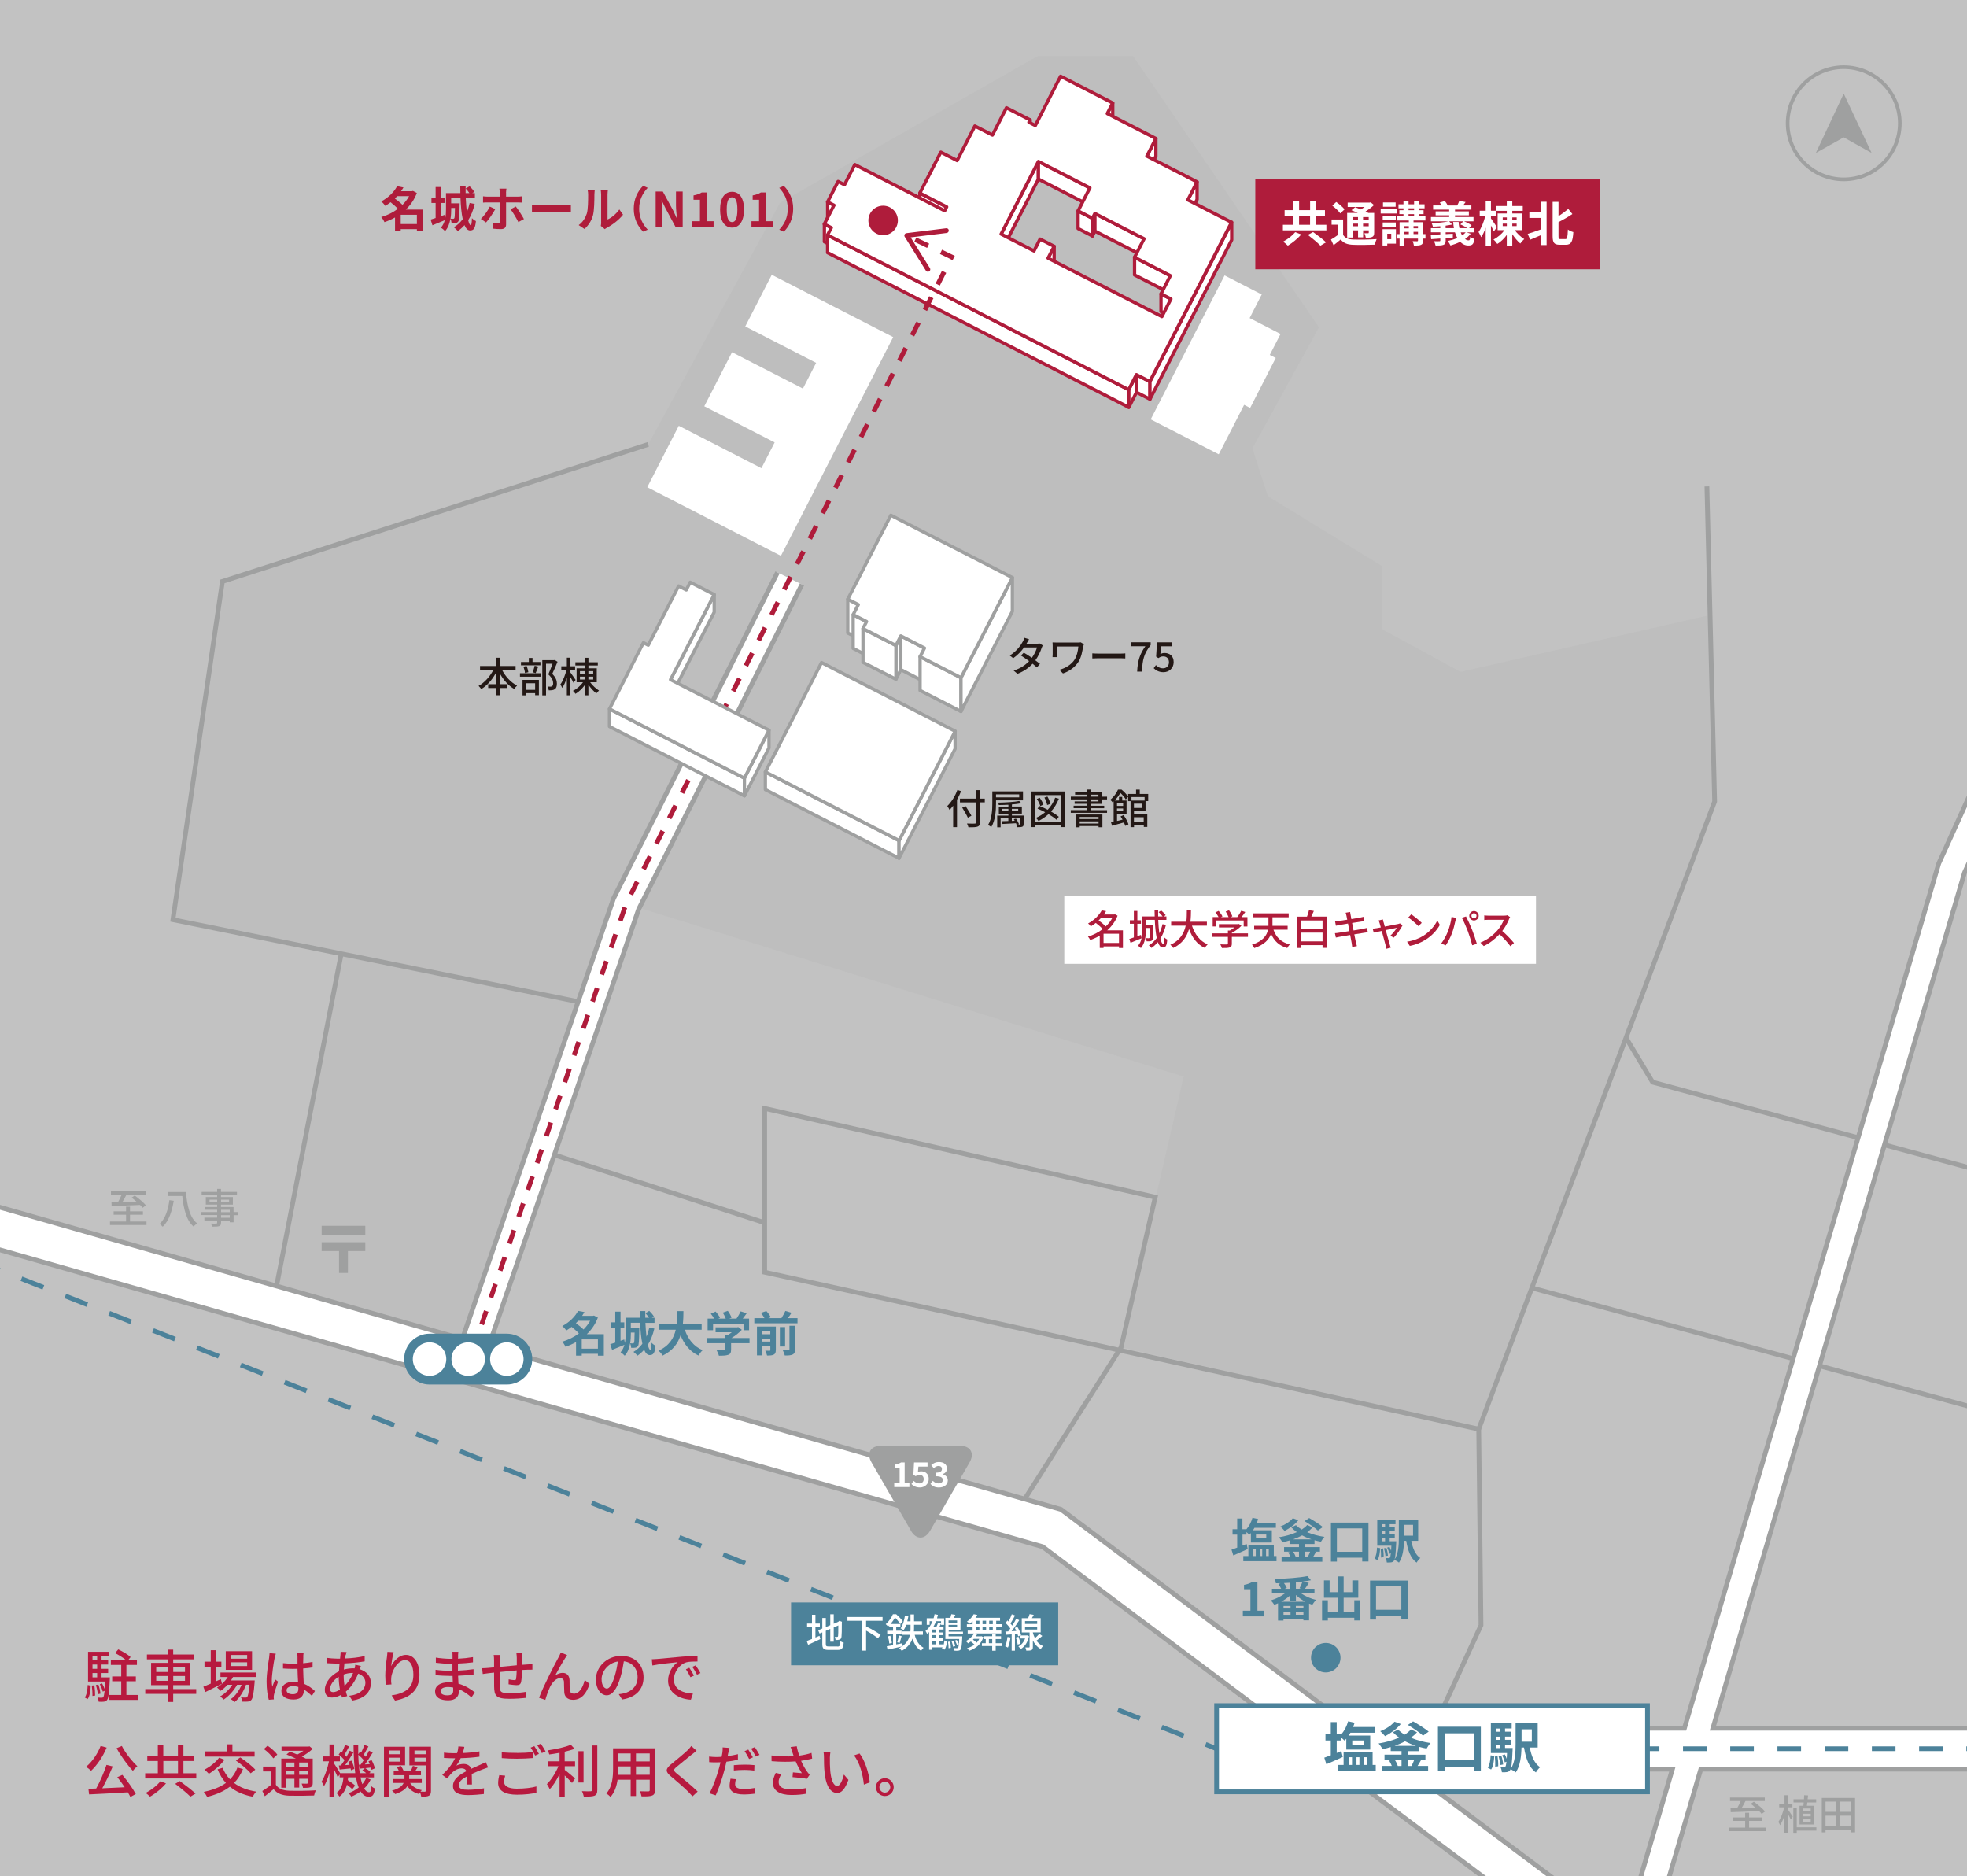 <?xml version="1.0" encoding="UTF-8"?><svg id="_レイヤー_2" xmlns="http://www.w3.org/2000/svg" xmlns:xlink="http://www.w3.org/1999/xlink" viewBox="0 0 414.88 395.67"><rect x="0" y="0" width="414.88" height="395.67" fill="#333333" stroke="none"/><defs><style>.cls-1{fill:#b5b5b6;opacity:.3;}.cls-2{stroke-dasharray:0 0 4.97 4.97;}.cls-2,.cls-3,.cls-4,.cls-5,.cls-6,.cls-7,.cls-8,.cls-9{stroke-miterlimit:10;}.cls-2,.cls-3,.cls-6,.cls-7,.cls-8,.cls-9{fill:none;}.cls-2,.cls-4,.cls-6,.cls-8{stroke:#4c829a;}.cls-3{stroke-width:.77px;}.cls-3,.cls-5,.cls-7,.cls-10{stroke:#9fa0a0;}.cls-11{fill:#b7193f;}.cls-12,.cls-4,.cls-5,.cls-13,.cls-10,.cls-14{fill:#fff;}.cls-6{stroke-dasharray:0 0 4.98 4.98;}.cls-13{opacity:.7;}.cls-15{fill:#4c829a;}.cls-9{stroke-dasharray:0 0 3 3;}.cls-9,.cls-14{stroke:#af1c3b;}.cls-10,.cls-14{stroke-linejoin:round;stroke-width:.7px;}.cls-16{clip-path:url(#clippath);}.cls-17{fill:#af1c3b;}.cls-18{fill:#231815;}.cls-19{fill:#9fa0a0;}</style><clipPath id="clippath"><rect class="cls-13" width="414.88" height="395.67"/></clipPath></defs><g id="_要素"><g><rect class="cls-13" width="414.88" height="395.67"/><g class="cls-16"><polygon class="cls-1" points="311.89 301.39 236.47 284.12 249.66 227.05 132.06 190.6 98.58 286.04 58.06 273.57 71.97 201.15 36.47 193.96 46.91 122.62 136.71 93.72 164.53 42.76 218.84 11.83 238.99 11.83 278.2 69.02 264.17 94.56 267.4 104.63 291.5 119.38 291.5 132.69 308.05 141.68 360.69 129.69 361.65 169.02 311.89 301.39"/><g><line class="cls-8" x1="256.61" y1="368.79" x2="254.29" y2="367.87"/><polyline class="cls-2" points="249.67 366.05 -18.27 260.71 -105.3 260.71"/></g><polyline class="cls-7" points="342.89 218.75 348.57 228.22 422.32 248.15"/><line class="cls-7" x1="322.8" y1="271.53" x2="423.23" y2="298.73"/><polyline class="cls-7" points="304.45 360.02 312.37 342.75 311.89 301.39 161.29 268.3 161.29 233.76 243.66 252.47 236.47 284.12 214.53 318.65"/><line class="cls-7" x1="161.29" y1="257.86" x2="116.69" y2="243.48"/><polyline class="cls-7" points="124.24 211.7 36.47 193.96 46.91 122.62 136.71 93.72"/><line class="cls-7" x1="71.97" y1="201.15" x2="58.06" y2="272.61"/><polyline class="cls-7" points="311.89 301.39 343.3 217.94 361.65 169.02 360.02 102.58"/><polygon class="cls-12" points="270.09 70.43 263.57 67.08 266.12 62.1 258.29 58.08 242.71 88.44 257.06 95.81 262.41 85.38 263.68 86.03 269.08 75.49 267.82 74.85 270.09 70.43"/><polygon class="cls-12" points="162.78 57.95 157.19 68.84 172.14 76.52 169.35 81.95 154.4 74.28 148.55 85.68 163.39 93.3 160.6 98.74 143.17 89.79 136.52 102.75 164.71 117.22 188.39 71.09 162.78 57.95"/><polyline class="cls-5" points="163.99 120.72 129.48 189.33 129.4 189.5 97.52 282.37 -25.9 247.23 -101.42 243.12 -101.89 251.74 -27.34 255.8 219.89 326.18 339.35 415.69 304.11 477.92 309.12 480.76 344 419.17 475.6 517.79 480.78 510.88 347.58 411.07 358.74 373.1 424.14 373.1 518.31 410.12 521.46 402.09 425.78 364.47 361.28 364.47 414.35 184.05 460.05 83.22 424.09 -26.84 418.62 -25.05 453.89 82.88 409.03 181.86 408.94 182.04 355.28 364.47 339.34 364.47 339.34 373.1 352.74 373.1 342.66 407.39 224.43 318.8 223.79 318.32 103.06 283.95 134.72 191.71 169.15 123.26"/><g><polygon class="cls-14" points="175.92 47 174.57 46.31 174.57 42.58 175.92 43.28 175.92 47"/><polygon class="cls-14" points="199.68 47.35 194.02 44.44 194.02 40.72 199.68 43.63 199.68 47.35"/><polygon class="cls-14" points="217.02 29.5 217.28 29.01 217.28 25.29 217.02 25.78 217.02 29.5"/><polygon class="cls-14" points="233.55 27.68 234.7 25.45 234.7 21.73 233.55 23.95 233.55 27.68"/><polygon class="cls-14" points="211.16 53.08 219.02 37.77 219.02 34.05 211.16 49.35 211.16 53.08"/><polygon class="cls-14" points="229.88 43.34 219.02 37.77 219.02 34.05 229.88 39.62 229.88 43.34"/><polygon class="cls-14" points="241.9 36.65 243.8 32.94 243.8 29.22 241.9 32.92 241.9 36.65"/><polygon class="cls-14" points="250.55 45.86 252.49 42.08 252.49 38.36 250.55 42.14 250.55 45.86"/><polygon class="cls-14" points="175.36 51.74 173.88 50.98 173.88 47.25 175.36 48.02 175.36 51.74"/><polygon class="cls-14" points="238.09 85.9 174.56 53.29 174.56 49.57 238.09 82.18 238.09 85.9"/><polygon class="cls-14" points="242.55 84.18 239.71 82.73 239.71 79.01 242.55 80.46 242.55 84.18"/><polygon class="cls-14" points="239.71 82.73 238.09 85.9 238.09 82.18 239.71 79.01 239.71 82.73"/><polygon class="cls-14" points="242.55 84.18 259.79 50.6 259.79 46.88 242.55 80.46 242.55 84.18"/><polygon class="cls-14" points="230.42 49.76 227.39 48.2 227.39 44.48 230.42 46.03 230.42 49.76"/><polygon class="cls-14" points="246.97 66.77 244.88 65.7 244.88 61.98 246.97 63.05 246.97 66.77"/><polygon class="cls-14" points="222.34 55.66 221.06 58.16 221.06 54.43 222.34 51.94 222.34 55.66"/><polygon class="cls-14" points="246.85 61.85 239.3 57.98 239.3 54.26 246.85 58.13 246.85 61.85"/><polygon class="cls-14" points="230.42 49.76 230.94 48.74 230.94 45.02 230.42 46.03 230.42 49.76"/><polygon class="cls-14" points="241.31 54.07 230.94 48.74 230.94 45.02 241.31 50.34 241.31 54.07"/><path class="cls-14" d="m250.55,42.14l1.94-3.78-10.59-5.44,1.9-3.71-10.25-5.26,1.14-2.23-10.99-5.64-5.33,10.39-1.35-.69.25-.49-4.99-2.56-2.95,5.75-3.71-1.9-3.74,7.28-3.44-1.77-4.43,8.63,5.66,2.91-.42.81-18.95-9.73-2.18,4.25-1.35-.69-2.22,4.32,1.35.69-1.21,2.36-.83,1.62,1.48.76-.8,1.55,63.52,32.61,1.63-3.17,2.83,1.45,17.24-33.58-9.24-4.74Zm-3.58,20.91l-1.9,3.71-24.01-12.32,1.28-2.5-2.97-1.52-1.28,2.5-6.93-3.56,7.86-15.31,10.86,5.57-2.49,4.86,3.03,1.56.52-1.01,10.37,5.32-2.01,3.91,7.55,3.88-1.97,3.84,2.09,1.07Z"/></g><g><polygon class="cls-10" points="181.03 134.63 178.81 133.49 178.81 126.37 181.03 127.51 181.03 134.63"/><polygon class="cls-10" points="182.78 138.2 179.95 136.74 179.95 129.63 182.78 131.08 182.78 138.2"/><polygon class="cls-10" points="190 141.22 188.97 143.25 188.97 136.13 190 134.11 190 141.22"/><polygon class="cls-10" points="190 141.22 194.99 143.79 194.99 136.67 190 134.11 190 141.22"/><polygon class="cls-10" points="202.69 150.04 194.06 145.61 194.06 138.49 202.69 142.92 202.69 150.04"/><polygon class="cls-10" points="202.69 150.04 213.53 128.93 213.53 121.81 202.69 142.92 202.69 150.04"/><polygon class="cls-10" points="188.97 143.25 182.02 139.68 182.02 132.56 188.97 136.13 188.97 143.25"/><polygon class="cls-10" points="187.9 108.66 178.81 126.37 181.03 127.51 179.95 129.63 182.78 131.08 182.02 132.56 188.97 136.13 190 134.11 194.99 136.67 194.06 138.49 202.69 142.92 213.53 121.81 187.9 108.66"/></g><g><polygon class="cls-10" points="189.62 180.99 161.43 166.52 161.43 162.8 189.62 177.27 189.62 180.99"/><polygon class="cls-10" points="189.62 180.99 201.45 157.92 201.45 154.2 189.62 177.27 189.62 180.99"/><rect class="cls-10" x="165.6" y="145.54" width="31.69" height="25.92" transform="translate(92.41 -65.37) rotate(27.17)"/></g><rect class="cls-4" x="256.61" y="359.7" width="90.88" height="18.18"/><g><line class="cls-8" x1="347.5" y1="368.79" x2="350" y2="368.79"/><polyline class="cls-6" points="354.98 368.79 424.96 368.79 515.24 404.28"/></g><g><polyline class="cls-9" points="99.64 284.99 132.06 190.6 200.71 54.18 191.87 49.97"/><path class="cls-17" d="m200.11,48.57c.03.27-.16.52-.44.56l-7.59.93,4.06,6.49c.15.23.08.54-.16.69-.23.15-.54.07-.69-.16l-4.47-7.15c-.09-.14-.1-.33-.03-.48.07-.15.22-.26.39-.28l8.37-1.03c.1-.01.19,0,.28.04.15.07.26.21.28.39Z"/></g><g><polygon class="cls-10" points="150.64 129.11 141.43 147.05 141.43 143.33 150.64 125.39 150.64 129.11"/><polygon class="cls-10" points="157.01 167.83 128.55 153.22 128.55 149.5 157.01 164.1 157.01 167.83"/><polygon class="cls-10" points="157.01 167.83 162.2 157.71 162.2 153.99 157.01 164.1 157.01 167.83"/><polygon class="cls-10" points="141.43 143.33 150.64 125.39 145.58 122.79 144.75 124.41 143.13 123.58 136.73 136.06 135.71 135.54 133.74 139.38 128.55 149.5 157.01 164.1 162.2 153.99 141.43 143.33"/></g><g><path class="cls-15" d="m283.21,370.54c-1.16.53-2.42,1.08-3.45,1.52l-.44-1.38c.38-.13.85-.3,1.37-.5v-3.13h-1.12v-1.3h1.12v-2.58h1.25v2.58h.94v.02c.67-.74,1.18-1.74,1.47-2.77l1.37.3c-.09.31-.2.61-.31.91h4.58v1.2h-5.15c-.12.21-.24.4-.37.6h4.54v2.95h-5.05v-2.28c-.12.15-.24.28-.37.4-.16-.17-.45-.44-.71-.66v.63h-.94v2.63c.32-.14.66-.26.98-.4l.29,1.25Zm6.96,1.67v1.24h-8v-1.24h1.22v-2.73h6.12v2.73h.66Zm-5.63,0h.63v-1.63h-.63v1.63Zm.68-4.29h2.47v-.87h-2.47v.87Zm.89,2.66v1.63h.62v-1.63h-.62Zm1.54,0v1.63h.66v-1.63h-.66Z"/><path class="cls-15" d="m296.93,369.3v.75h3.72v1.1h-1.24l.32.03c-.24.45-.51.87-.74,1.24h2.23v1.13h-9.81v-1.13h2.15c-.13-.36-.35-.78-.56-1.12l.56-.16h-1.54v-1.1h3.59v-.75h-2.28v-.85c-.56.17-1.13.31-1.69.44-.2-.3-.6-.91-.87-1.2,1.54-.25,3.05-.67,4.33-1.24-.48-.35-.92-.72-1.31-1.13l1.1-.55c.37.38.84.74,1.38,1.06.52-.33.97-.7,1.32-1.1l1.29.59c-.38.43-.82.82-1.3,1.16,1.24.52,2.68.91,4.15,1.12-.29.28-.64.83-.83,1.16-.53-.09-1.05-.21-1.55-.35v.9h-2.42Zm-1.48-5.73c-.83,1.04-2.14,1.98-3.31,2.57-.23-.28-.74-.82-1.02-1.05,1.15-.44,2.35-1.19,3-2l1.33.48Zm3.19,4.61c-.8-.26-1.56-.58-2.28-.96-.69.37-1.44.69-2.21.96h4.49Zm-4.45,2.97c.29.4.54.92.63,1.28h.79v-1.28h-1.43Zm2.75,0v1.28h.78c.21-.4.41-.89.56-1.28h-1.35Zm3.22-5.11c-.68-.63-2.13-1.62-3.21-2.27l1.1-.75c1.05.6,2.52,1.52,3.29,2.16l-1.19.85Z"/><path class="cls-15" d="m312.34,364.15v9.37h-1.51v-.91h-6.1v.93h-1.44v-9.39h9.04Zm-1.51,7.04v-5.65h-6.1v5.65h6.1Z"/><path class="cls-15" d="m313.8,372.79c.41-.61.56-1.6.61-2.61l.76.14c-.07,1.08-.18,2.19-.67,2.85l-.7-.38Zm5.25-4.13s-.01.31-.02.46c-.11,2.76-.25,3.85-.53,4.2-.21.26-.4.36-.69.4-.24.05-.62.05-1.04.03-.02-.33-.13-.78-.29-1.07.32.03.59.03.72.03s.23-.02.31-.14c.09-.12.16-.41.23-1.04l-.36.14c-.07-.41-.3-1.02-.53-1.5l.55-.18c.14.29.29.62.39.93.02-.35.05-.75.07-1.22h-3.41v-6.28h4.39v1.1h-1.4v.67h1.22v1.04h-1.22v.68h1.22v1.02h-1.22v.71h1.59Zm-3.18,1.71c.1.67.16,1.55.13,2.12l-.63.08c.03-.58,0-1.45-.08-2.13l.59-.07Zm-.25-5.83v.67h.74v-.67h-.74Zm.74,1.7h-.74v.68h.74v-.68Zm-.74,2.42h.74v-.71h-.74v.71Zm1.04,1.6c.2.59.35,1.35.39,1.85l-.61.12c-.02-.5-.18-1.27-.36-1.86l.58-.1Zm6.01-1.71c.33,1.82.98,3.37,2.17,4.14-.3.25-.7.76-.89,1.1-1.45-1.05-2.12-2.9-2.5-5.25h-.54c-.03,1.74-.26,3.87-1.21,5.25-.22-.21-.79-.55-1.09-.68.98-1.46,1.06-3.6,1.06-5.27v-4.42h4.66v5.12h-1.67Zm-1.74-3.85v2.61h2.16v-2.61h-2.16Z"/></g><g><path class="cls-15" d="m127.36,285.9h-1.25v-.4h-3.41v.39h-1.2v-2.86c-.71.4-1.46.73-2.23.99-.14-.33-.44-.83-.7-1.07,1.26-.36,2.48-.97,3.53-1.74-.4-.44-1.01-.97-1.54-1.39-.34.27-.71.52-1.12.77-.18-.29-.57-.73-.85-.94,1.65-.88,2.76-2.1,3.34-3.2l1.35.25c-.15.26-.32.52-.5.79h2.29l.2-.06.83.43c-.51,1.38-1.33,2.56-2.34,3.51h3.6v4.53Zm-5.4-7.37c-.16.17-.32.34-.49.51.53.39,1.18.9,1.6,1.33.56-.55,1.04-1.18,1.4-1.84h-2.51Zm4.15,5.89v-1.96h-3.41v1.96h3.41Z"/><path class="cls-15" d="m138.02,280.17c-.32,1.32-.77,2.49-1.38,3.45.16.66.34,1.05.53,1.05.15,0,.23-.47.26-1.5.22.25.56.51.84.62-.15,1.55-.46,1.98-1.24,1.98-.49,0-.88-.42-1.17-1.12-.41.48-.89.9-1.41,1.25-.16-.2-.58-.62-.84-.8.75-.44,1.37-1.02,1.88-1.71-.27-1.21-.41-2.78-.47-4.43h-1.97v1.09h1.79s0,.27-.01.4c-.03,2.25-.07,3.14-.27,3.41-.16.22-.31.31-.55.35-.2.04-.52.05-.87.04-.03-.3-.11-.69-.25-.95-.16.97-.48,1.91-1.13,2.61-.16-.2-.61-.58-.87-.73.4-.45.67-1.01.81-1.57-.89.36-1.83.76-2.6,1.07l-.38-1.2c.3-.08.65-.2,1.05-.33v-3.17h-.88v-1.11h.88v-2.26h1.11v2.26h.79v1.11h-.79v2.78l.78-.27.14.74c.14-.67.16-1.39.16-2v-3.34h3.03c0-.47-.02-.94-.02-1.4h1.13c0,.47,0,.94,0,1.4h.79c-.2-.31-.49-.67-.77-.96l.82-.48c.37.35.8.85.98,1.18l-.42.26h.55v1.09h-1.92c.05,1.06.12,2.05.23,2.91.25-.58.44-1.23.59-1.91l1.08.2Zm-4.96.86v.2c0,.62-.03,1.35-.15,2.06.25.03.44.03.55.03s.18-.03.25-.12c.09-.15.12-.69.14-2.18h-.8Z"/><path class="cls-15" d="m144.44,280.43c.67,1.96,1.88,3.54,3.77,4.31-.3.25-.7.79-.89,1.13-1.82-.86-2.99-2.33-3.78-4.27-.54,1.68-1.63,3.25-3.77,4.28-.19-.33-.54-.77-.9-1.02,2.31-1.03,3.26-2.7,3.66-4.43h-3.46v-1.24h3.67c.1-.95.09-1.86.1-2.69h1.31c0,.83-.02,1.75-.12,2.69h3.96v1.24h-3.54Z"/><path class="cls-15" d="m158.08,283.27h-3.88v1.34c0,.62-.13.94-.62,1.11-.47.17-1.1.19-1.95.19-.08-.34-.31-.85-.49-1.17.64.03,1.39.03,1.59.02.21,0,.26-.04.26-.18v-1.31h-3.87v-1.1h3.87v-.66h.57c.26-.16.53-.35.78-.55h-3.41v-1.04h4.52l.26-.06.75.58c-.57.61-1.36,1.26-2.18,1.73h3.81v1.1Zm-7.7-2.74h-1.13v-2.45h1.37c-.18-.33-.45-.73-.7-1.04l1.02-.45c.35.39.76.93.92,1.32l-.36.17h1.58c-.14-.39-.39-.88-.63-1.26l1.06-.38c.32.43.66,1.05.79,1.45l-.48.19h1.52c.33-.47.67-1.06.87-1.53l1.3.39c-.27.38-.57.79-.85,1.14h1.34v2.45h-1.18v-1.39h-6.42v1.39Z"/><path class="cls-15" d="m168.21,277.98v1.08h-9.11v-1.08h2.14c-.18-.34-.47-.78-.75-1.11l1.14-.39c.36.38.77.93.94,1.31l-.55.19h2.8c.3-.46.62-1.06.83-1.52l1.3.38c-.24.39-.51.79-.77,1.14h2.04Zm-4.58,6.73c0,.51-.1.8-.44.97-.32.17-.79.19-1.4.19-.06-.3-.23-.75-.38-1.02.37.02.78.02.91.01.12,0,.16-.04.16-.16v-.9h-1.68v2.03h-1.14v-6.08h3.98v4.96Zm-2.84-3.95v.62h1.68v-.62h-1.68Zm1.68,2.17v-.65h-1.68v.65h1.68Zm3.12,1.04h-1.1v-4.11h1.1v4.11Zm.91-4.39h1.18v5c0,.59-.11.89-.51,1.08-.38.18-.93.21-1.65.2-.06-.32-.25-.82-.43-1.13.51.02,1.04.02,1.21,0,.16,0,.21-.04.21-.18v-4.98Z"/></g><g><path class="cls-15" d="m263.15,326.69c-1.02.46-2.11.95-3.02,1.33l-.38-1.21c.33-.11.75-.26,1.2-.43v-2.74h-.98v-1.14h.98v-2.26h1.1v2.26h.83v.02c.58-.64,1.04-1.52,1.29-2.43l1.2.26c-.08.27-.17.53-.27.8h4.01v1.05h-4.51c-.1.18-.21.35-.32.52h3.98v2.58h-4.42v-1.99c-.1.13-.21.24-.32.35-.14-.15-.39-.38-.62-.57v.55h-.83v2.31c.28-.12.57-.23.86-.35l.25,1.1Zm6.09,1.46v1.09h-7v-1.09h1.07v-2.39h5.36v2.39h.57Zm-4.92,0h.55v-1.43h-.55v1.43Zm.59-3.76h2.17v-.77h-2.17v.77Zm.78,2.33v1.43h.54v-1.43h-.54Zm1.35,0v1.43h.57v-1.43h-.57Z"/><path class="cls-15" d="m275.15,325.62v.65h3.25v.97h-1.09l.28.03c-.21.39-.44.77-.64,1.09h1.95v.99h-8.59v-.99h1.88c-.11-.31-.3-.69-.49-.98l.49-.14h-1.35v-.97h3.14v-.65h-1.99v-.75c-.49.15-.99.27-1.48.38-.17-.26-.52-.8-.77-1.05,1.35-.22,2.67-.58,3.79-1.09-.42-.3-.81-.63-1.15-.99l.97-.48c.32.33.74.64,1.21.93.45-.29.85-.61,1.16-.97l1.13.51c-.33.37-.71.71-1.14,1.02,1.09.45,2.35.8,3.64.98-.25.24-.56.73-.73,1.02-.46-.08-.92-.18-1.36-.3v.79h-2.12Zm-1.3-5.02c-.72.91-1.87,1.73-2.9,2.25-.2-.24-.64-.71-.9-.92,1.01-.38,2.05-1.04,2.63-1.75l1.17.42Zm2.79,4.04c-.71-.23-1.37-.5-1.99-.84-.6.32-1.26.6-1.93.84h3.93Zm-3.9,2.6c.25.35.47.81.55,1.12h.69v-1.12h-1.25Zm2.41,0v1.12h.69c.18-.35.36-.78.49-1.12h-1.18Zm2.82-4.47c-.59-.55-1.86-1.42-2.81-1.98l.97-.65c.92.52,2.21,1.33,2.88,1.89l-1.04.75Z"/><path class="cls-15" d="m288.64,321.1v8.2h-1.32v-.8h-5.34v.82h-1.26v-8.22h7.92Zm-1.32,6.16v-4.94h-5.34v4.94h5.34Z"/><path class="cls-15" d="m289.91,328.67c.36-.53.49-1.4.53-2.29l.66.12c-.06.95-.16,1.91-.58,2.5l-.61-.33Zm4.59-3.62s-.01.27-.02.4c-.1,2.42-.22,3.37-.46,3.68-.18.23-.35.31-.6.35-.21.04-.54.04-.91.03-.02-.29-.11-.69-.25-.94.28.03.51.03.63.03s.2-.02.27-.12c.08-.1.14-.36.2-.91l-.31.12c-.06-.36-.26-.9-.46-1.31l.48-.16c.12.25.25.54.34.82.02-.3.04-.65.06-1.07h-2.98v-5.5h3.85v.97h-1.23v.58h1.07v.91h-1.07v.59h1.07v.9h-1.07v.62h1.39Zm-2.78,1.5c.09.58.14,1.36.11,1.85l-.55.07c.03-.5,0-1.27-.07-1.86l.51-.06Zm-.22-5.11v.58h.64v-.58h-.64Zm.64,1.49h-.64v.59h.64v-.59Zm-.64,2.11h.64v-.62h-.64v.62Zm.91,1.4c.17.51.3,1.18.34,1.62l-.53.1c-.02-.43-.16-1.11-.31-1.63l.5-.09Zm5.26-1.5c.29,1.59.86,2.95,1.9,3.63-.26.22-.61.66-.78.97-1.27-.92-1.85-2.54-2.19-4.59h-.47c-.03,1.52-.23,3.38-1.06,4.59-.19-.18-.7-.48-.96-.59.86-1.28.93-3.15.93-4.61v-3.87h4.08v4.48h-1.46Zm-1.52-3.37v2.29h1.89v-2.29h-1.89Z"/><path class="cls-15" d="m262.14,339.68h1.6v-4.52h-1.35v-.92c.75-.14,1.26-.33,1.73-.62h1.1v6.06h1.4v1.2h-4.48v-1.2Z"/><path class="cls-15" d="m274.46,336.05c.86.6,2.01,1.1,3.13,1.36-.26.24-.6.71-.79,1.02-.23-.07-.46-.16-.69-.25v3.54h-1.2v-.27h-4.2v.31h-1.15v-3.64c-.26.12-.52.22-.79.31-.16-.26-.49-.69-.74-.92,1.05-.3,2.17-.85,2.98-1.47h-2.73v-.98h1.94c-.14-.32-.37-.71-.59-1.01l.48-.17c-.34.01-.67.01-1,.02-.02-.26-.14-.66-.24-.91,2.41-.06,5.23-.27,6.88-.6l.76.87c-.51.1-1.09.19-1.69.27l1.24.3c-.27.43-.56.89-.81,1.23h2v.98h-2.81Zm.85,1.74c-.74-.39-1.42-.88-1.97-1.42v1.25h-1.18v-1.2c-.55.51-1.22.99-1.92,1.37h5.08Zm-3.11.9h-1.48v.53h1.48v-.53Zm-1.48,1.85h1.48v-.54h-1.48v.54Zm1.44-6.75c-.45.03-.9.05-1.35.07.25.33.5.74.6,1.03l-.46.18h1.21v-1.28Zm2.76,4.89h-1.6v.53h1.6v-.53Zm0,1.85v-.54h-1.6v.54h1.6Zm-.82-5.58c.22-.39.49-.97.63-1.41-.45.06-.92.11-1.4.15v1.37h1.12l-.35-.11Z"/><path class="cls-15" d="m286.9,337.48v4.26h-1.25v-.57h-5.58v.58h-1.22v-4.27h1.22v2.51h2.1v-3.04h-2.92v-3.66h1.19v2.49h1.73v-3.33h1.23v3.33h1.83v-2.49h1.26v3.66h-3.09v3.04h2.25v-2.51h1.25Z"/><path class="cls-15" d="m296.89,333.33v8.2h-1.32v-.8h-5.34v.82h-1.26v-8.22h7.92Zm-1.32,6.16v-4.94h-5.34v4.94h5.34Z"/></g><g><rect class="cls-15" x="166.85" y="337.94" width="56.35" height="13.25"/><g><path class="cls-12" d="m171.98,345.35c.29-.13.59-.25.87-.37l.18.69c-.88.43-1.84.86-2.58,1.2l-.3-.79c.3-.1.69-.25,1.11-.43v-2.52h-1.03v-.74h1.03v-1.86h.73v1.86h.93v.74h-.93v2.22Zm4.67,1.9c.46,0,.55-.21.61-1.12.18.12.48.24.69.29-.11,1.16-.34,1.54-1.26,1.54h-1.92c-1.03,0-1.33-.26-1.33-1.27v-2.43l-.58.24-.29-.69.87-.37v-2.22h.74v1.91l.94-.39v-2.31h.73v2l.92-.39.15-.12.13-.11.54.21-.03.13c0,1.56-.02,2.7-.07,3.03-.04.35-.18.54-.44.6-.23.08-.56.09-.81.09-.03-.2-.09-.5-.18-.66.18,0,.4,0,.49,0,.11,0,.18-.03.22-.2.03-.17.05-.95.05-2.22l-.97.42v3.01h-.73v-2.7l-.94.4v2.75c0,.47.09.56.63.56h1.84Z"/><path class="cls-12" d="m182.68,341.82v1.42l.14-.17c.96.46,2.27,1.21,2.92,1.71l-.57.71c-.54-.45-1.59-1.11-2.49-1.61v4.22h-.83v-6.29h-3.11v-.8h7.41v.8h-3.47Z"/><path class="cls-12" d="m192.93,344.78c.31,1.23.92,2.23,1.87,2.72-.18.14-.41.44-.52.65-.89-.53-1.46-1.44-1.82-2.58-.34.95-1,1.86-2.26,2.58-.12-.16-.37-.44-.55-.58.21-.11.41-.23.59-.34-1.07.24-2.18.49-3.03.67l-.17-.71c.37-.06.82-.14,1.32-.24v-2.36h-1.23v-.68h1.23v-.76h-.81v-.37c-.08.08-.17.16-.26.24-.1-.16-.33-.39-.48-.5.73-.62,1.25-1.44,1.52-2.1h.69c.49.44,1.1,1.05,1.39,1.48l-.5.58h0v.66h-.88v.76h1.13v.68h-1.13v2.22l1.21-.24.07.61c.99-.7,1.42-1.55,1.6-2.4h-1.63v-.72h1.74c.03-.33.03-.65.03-.95v-.46h-.91c-.15.44-.33.83-.54,1.14-.14-.11-.47-.29-.65-.37.47-.65.76-1.65.92-2.68l.72.12c-.06.36-.13.72-.23,1.06h.68v-1.44h.75v1.44h1.67v.73h-1.67v.46c0,.3,0,.62-.03.95h1.9v.72h-1.75Zm-5.14.18c.16.5.29,1.11.33,1.52l-.55.14c-.02-.41-.14-1.05-.29-1.53l.51-.13Zm2.1-2.48c-.24-.37-.7-.94-1.11-1.34-.24.41-.55.88-.96,1.34h2.06Zm-.64,3.86c.13-.39.27-1.02.33-1.44l.59.15c-.14.49-.29,1.05-.42,1.43l-.5-.13Z"/><path class="cls-12" d="m198.98,347.02c.11-.32.18-.69.22-1.06l.56.15c-.08.66-.22,1.38-.56,1.8l-.53-.31c.04-.05.08-.11.13-.18h-2.17v.5h-.66v-3.72c-.13.13-.29.25-.44.36-.06-.18-.22-.46-.33-.61.68-.5,1.17-1.25,1.49-2.06h-.61v.77h-.61v-1.38h1.44c.08-.29.16-.58.21-.86l.71.13c-.06.24-.13.5-.19.74h1.49v1.38h-.64v-.77h-1.06c-.15.39-.33.78-.54,1.14h.64c.13-.27.25-.58.32-.81l.65.14c-.12.23-.23.46-.35.67h.86v.61h-.95v.62h.88v.57h-.88v.65h.88v.58h-.88v.71h.93v.23Zm-1.59-3.37h-.75v.62h.75v-.62Zm0,1.19h-.75v.65h.75v-.65Zm-.75,1.94h.75v-.71h-.75v.71Zm3.43-2.11v.42h2.89s0,.17,0,.26c-.08,1.68-.18,2.31-.36,2.54-.13.14-.27.2-.47.22-.18.03-.5.03-.82,0,0-.17-.08-.41-.16-.55.3.03.57.03.68.03s.18-.02.24-.08c.11-.14.19-.61.25-1.85h-2.92v-4.47h1.05c.08-.26.16-.55.2-.77l.85.12c-.1.23-.2.45-.3.65h1.38v2.5h-2.48v.42h3.01v.56h-3.01Zm.34,1.51c.09.43.15.99.14,1.35l-.48.07c.02-.36-.03-.92-.12-1.35l.45-.07Zm-.34-4.45v.46h1.8v-.46h-1.8Zm1.8,1.41v-.47h-1.8v.47h1.8Zm-.74,2.9c.15.35.29.81.33,1.12l-.44.11c-.03-.3-.17-.77-.31-1.12l.41-.1Zm.71.84c-.08-.24-.26-.61-.43-.89l.38-.13c.18.27.37.63.44.86l-.39.16Z"/><path class="cls-12" d="m207.41,345.26c-.5,1.56-1.65,2.43-3,2.88-.08-.15-.3-.44-.44-.55.58-.17,1.12-.41,1.56-.75-.19-.2-.5-.45-.76-.66-.19.14-.39.28-.58.39-.09-.13-.34-.36-.48-.47.71-.37,1.37-.94,1.73-1.61h-1.34v-.62h1.04v-.71h-1.21v-.63h1.21v-.65c-.18.19-.39.38-.62.55-.13-.16-.39-.36-.57-.45.66-.45,1.15-1.06,1.42-1.56l.76.14c-.12.21-.25.41-.39.61h5.19v.63h-.81v.72h1.19v.63h-1.19v.71h1.07v.62h-5.53l.45.13c-.08.17-.18.33-.29.48h1.05l.13-.03.42.2Zm-2.02.35c-.06.06-.12.12-.18.18.27.18.58.43.79.64.23-.24.41-.51.55-.81h-1.17Zm.46-3.1h.73v-.72h-.73v.72Zm0,1.34h.73v-.71h-.73v.71Zm5.53,3.29h-1.37v.98h-.74v-.98h-2.17v-.6h.81v-.87h-.39v-.6h1.75v-.49h.74v.49h1.13v.6h-1.13v.87h1.37v.6Zm-3.39-4.63v-.72h-.76v.72h.76Zm-.76.63v.71h.76v-.71h-.76Zm2.05,3.4v-.87h-.7v.87h.7Zm.12-4.75h-.76v.72h.76v-.72Zm0,1.35h-.76v.71h.76v-.71Z"/><path class="cls-12" d="m213.14,345.33c-.11.79-.29,1.6-.55,2.13-.13-.08-.42-.22-.57-.28.24-.5.39-1.25.47-1.96l.65.11Zm.93-.7v3.48h-.69v-3.43c-.45.03-.87.06-1.24.08l-.08-.68.59-.03c.14-.18.3-.39.45-.61-.24-.38-.65-.83-1-1.18l.39-.52c.08.07.15.14.23.22.26-.47.53-1.07.68-1.53l.69.25c-.29.57-.66,1.24-.96,1.7.14.16.27.31.37.45.32-.5.62-1.02.83-1.44l.65.29c-.47.75-1.07,1.64-1.62,2.33l.99-.06c-.09-.22-.21-.44-.32-.63l.55-.24c.34.55.67,1.28.78,1.74l-.6.28c-.03-.15-.08-.32-.15-.51l-.55.04Zm.75.56c.19.46.37,1.07.42,1.46l-.6.18c-.03-.4-.19-1.01-.39-1.48l.56-.17Zm2.22-.12c-.29,1.33-.93,2.22-1.75,2.71-.1-.16-.34-.43-.49-.54.62-.34,1.12-.91,1.41-1.69h-.99v-.65h1.28l.11-.02.43.18Zm2.79-.05c-.39.34-.84.71-1.22.99.33.46.78.87,1.38,1.13-.14.13-.37.44-.47.63-.79-.42-1.32-1.11-1.67-1.82v1.38c0,.35-.05.55-.29.66-.24.11-.58.12-1.09.12-.03-.19-.12-.49-.2-.67.34,0,.66,0,.76,0,.1,0,.13-.03.13-.12v-3.05h-1.65v-3.01h1.34c.12-.28.24-.6.31-.86l.88.15c-.13.24-.26.49-.39.7h1.85v3.01h-1.65v.06c.1.39.24.78.44,1.16.34-.29.69-.65.92-.92l.64.46Zm-3.63-2.55h2.56v-.6h-2.56v.6Zm0,1.18h2.56v-.6h-2.56v.6Z"/></g></g><g><path class="cls-19" d="m30.9,257.6v.74h-7.7v-.74h3.39v-1.42h-2.62v-.73h2.62v-.98h.83v.98h2.73v.73h-2.73v1.42h3.48Zm-7.37-4.08c.4,0,.86,0,1.37-.02.26-.46.54-1.01.74-1.51h-2.24v-.74h7.33v.74h-4.08c-.25.5-.54,1.04-.82,1.49.92-.02,1.93-.04,2.95-.07-.34-.3-.69-.6-1.02-.84l.66-.44c.81.58,1.86,1.45,2.36,2.07l-.71.51c-.14-.18-.32-.39-.54-.6-2.18.1-4.48.19-5.99.23l-.03-.82Z"/><path class="cls-19" d="m36.65,253.23c-.34,1.97-.94,4.19-2.33,5.47-.16-.16-.48-.46-.67-.59,1.3-1.16,1.86-3.25,2.07-5.01l.93.13Zm2.57-1.84c.24,2.81.78,5.38,2.38,6.62-.24.14-.6.45-.79.65-1.53-1.34-2.09-3.77-2.36-6.43h-2.95v-.85h3.71Z"/><path class="cls-19" d="m50.17,256.26h-.9v1.51h-.81v-.37h-1.84v.45c0,.44-.11.62-.41.73-.29.1-.74.11-1.47.11-.04-.18-.16-.48-.28-.65.47.02.99.02,1.13,0,.16,0,.21-.05.21-.2v-.46h-2.69v-.6h2.69v-.54h-3.46v-.63h3.46v-.49h-2.62v-.57h2.62v-.51h-2.39v-1.59h2.39v-.44h-3.27v-.65h3.27v-.63h.81v.63h3.37v.65h-3.37v.44h2.51v1.59h-2.51v.51h2.65v1.06h.9v.63Zm-4.36-2.74v-.52h-1.62v.52h1.62Zm.81-.52v.52h1.7v-.52h-1.7Zm0,2.63h1.84v-.49h-1.84v.49Zm1.84.63h-1.84v.54h1.84v-.54Z"/></g><g><path class="cls-18" d="m216.59,135.6c-.03.06-.06.11-.09.17h2.08c.24,0,.48-.03.65-.09l.7.43c-.08.15-.17.36-.23.54-.24.75-.69,1.73-1.32,2.61.36.26.7.52.97.73l-.64.76c-.24-.22-.57-.49-.92-.78-.77.84-1.8,1.6-3.2,2.13l-.79-.69c1.48-.45,2.52-1.2,3.26-1.99-.6-.43-1.22-.85-1.72-1.17l.6-.61c.52.3,1.12.69,1.7,1.09.51-.7.92-1.55,1.08-2.18h-2.73c-.57.79-1.36,1.62-2.28,2.26l-.73-.57c1.49-.92,2.35-2.18,2.76-2.95.1-.18.26-.53.33-.78l.98.31c-.17.26-.35.6-.45.77Z"/><path class="cls-18" d="m228.45,136.35c-.16.98-.35,2.21-.98,3.22-.71,1.11-1.89,1.99-3.27,2.45l-.75-.77c1.22-.31,2.5-1.05,3.2-2.14.47-.74.72-1.78.8-2.76h-4.49v1.61c0,.12,0,.38.03.62h-.99c.02-.23.03-.43.03-.62v-1.84c0-.21-.02-.43-.03-.64.24.02.6.03.98.03h4.3c.23,0,.48,0,.67-.05l.67.42c-.05.1-.12.38-.14.48Z"/><path class="cls-18" d="m231.68,137.84h4.7c.41,0,.75-.03.97-.05v1.07c-.19,0-.59-.04-.97-.04h-4.7c-.48,0-.99.02-1.29.04v-1.07c.29.02.82.05,1.29.05Z"/><path class="cls-18" d="m241.6,136.29h-2.99v-.84h4.09v.6c-1.46,1.82-1.73,3.17-1.83,5.58h-1.02c.11-2.25.54-3.67,1.74-5.35Z"/><path class="cls-18" d="m243.34,140.91l.47-.65c.36.36.82.68,1.49.68.72,0,1.26-.48,1.26-1.27s-.48-1.24-1.21-1.24c-.41,0-.65.12-1.02.36l-.48-.31.19-3.02h3.22v.84h-2.36l-.15,1.63c.28-.14.53-.22.87-.22,1.06,0,1.93.6,1.93,1.93s-1.03,2.12-2.14,2.12c-1,0-1.63-.41-2.08-.85Z"/></g><g><path class="cls-18" d="m202.72,166.83c-.24.61-.54,1.24-.87,1.82v5.79h-.81v-4.53c-.24.33-.5.63-.76.89-.09-.19-.33-.62-.48-.82.86-.82,1.66-2.09,2.13-3.39l.79.25Zm4.99,2.38h-1.03v4.21c0,.56-.15.79-.51.91-.36.13-.97.15-1.91.14-.04-.22-.19-.59-.31-.8.7.03,1.42.03,1.62.02.2,0,.28-.07.28-.26v-4.21h-3.38v-.8h3.38v-1.79h.83v1.79h1.03v.8Zm-3.58,3.23c-.23-.54-.77-1.44-1.18-2.12l.7-.33c.42.65.98,1.52,1.24,2.04l-.75.41Z"/><path class="cls-18" d="m210.08,168.78v.61c0,1.47-.13,3.61-1,5.02-.14-.13-.48-.34-.69-.41.83-1.33.91-3.25.91-4.61v-2.5h6.47v1.89h-5.68Zm0-1.26v.63h4.89v-.63h-4.89Zm5.82,6.27c0,.32-.06.47-.29.56s-.58.1-1.08.1c-.03-.17-.12-.39-.2-.55h.09c-.03-.09-.08-.17-.13-.29-1.05.07-2.12.12-2.91.16l-.06-.59c.38,0,.85-.03,1.36-.04v-.6h-1.63v1.93h-.72v-2.47h2.36v-.41h-2.02v-1.49h2.02v-.39c-.68.03-1.38.06-2.02.06-.02-.15-.09-.36-.16-.51,1.54-.02,3.43-.13,4.46-.34l.46.47c-.54.11-1.25.2-2,.26v.44h2.1v1.49h-2.1v.41h2.48v1.8Zm-3.21-2.69v-.52h-1.3v.52h1.3Zm.73-.52v.52h1.34v-.52h-1.34Zm1.26,3.32c.17,0,.29,0,.35,0,.1,0,.12-.03.12-.11v-1.25h-1.74v.58l.61-.03c-.06-.11-.13-.22-.19-.33l.47-.12c.25.37.52.87.63,1.17l-.27.09Z"/><path class="cls-18" d="m224.64,166.91v7.52h-.84v-.39h-5.52v.39h-.8v-7.52h7.16Zm-.84,6.37v-5.6h-5.52v5.6h5.52Zm-.46-4.85c-.41,1.04-.98,1.95-1.66,2.71.66.37,1.25.77,1.65,1.11l-.49.63c-.4-.36-1.01-.79-1.69-1.19-.62.58-1.33,1.06-2.11,1.44-.1-.16-.36-.49-.53-.65.72-.31,1.36-.71,1.93-1.19-.54-.29-1.1-.56-1.61-.77l.44-.54c.54.22,1.14.49,1.71.79.68-.71,1.21-1.56,1.58-2.54l.77.2Zm-3.92,1.55c-.11-.41-.42-1.03-.73-1.49l.6-.25c.32.45.67,1.04.78,1.45l-.65.29Zm1.45-.2c-.06-.42-.31-1.08-.58-1.58l.63-.22c.29.48.55,1.13.63,1.55l-.68.24Z"/><path class="cls-18" d="m233.5,170.84v.58h-7.65v-.58h3.39v-.41h-2.79v-.52h2.79v-.4h-2.58v-.51h2.58v-.42h-3.38v-.58h3.38v-.41h-2.48v-.49h2.48v-.59h.81v.59h2.43v.91h1.02v.58h-1.02v.93h-2.43v.4h2.85v.52h-2.85v.41h3.46Zm-6.56.93h5.58v2.69h-.81v-.25h-3.98v.26h-.79v-2.7Zm.79.52v.43h3.98v-.43h-3.98Zm3.98,1.39v-.46h-3.98v.46h3.98Zm-1.66-5.68h1.63v-.41h-1.63v.41Zm0,1h1.63v-.42h-1.63v.42Z"/><path class="cls-18" d="m239.18,171.04v.65h2.81v2.7h-.74v-.36h-2.06v.41h-.73v-5.49h-.51v-.92l-.5.56c-.22-.38-.69-.97-1.14-1.37-.29.49-.68,1.06-1.21,1.6h.92v-.77h.68v.77h.92v2.87h-2.01v1.44c.37-.09.76-.18,1.16-.28-.13-.24-.28-.47-.42-.67l.63-.29c.44.61.88,1.42,1.04,1.96l-.69.32c-.05-.21-.15-.46-.27-.73-.87.25-1.78.5-2.5.7l-.23-.74c.17-.03.35-.08.56-.12v-4.28c-.07.07-.15.13-.22.2-.1-.17-.35-.41-.51-.52.8-.64,1.36-1.48,1.65-2.16h.75c.5.41,1.08,1.01,1.38,1.44v-.53h1.68v-.92h.78v.92h1.78v1.51h-.56v2.09h-2.44Zm-3.58-1.64v.56h1.29v-.56h-1.29Zm1.29,1.68v-.58h-1.29v.58h1.29Zm1.76-2.99v.74h2.77v-.74h-2.77Zm2.23,1.39h-1.71v.91h1.71v-.91Zm-1.71,2.87v.99h2.06v-.99h-2.06Z"/></g><g><path class="cls-18" d="m105.89,141.27c.7,1.39,1.88,2.67,3.17,3.32-.19.16-.47.49-.6.71-1.24-.7-2.3-1.92-3.06-3.32v2.31h1.55v.81h-1.55v1.53h-.85v-1.53h-1.58v-.81h1.58v-2.3c-.76,1.4-1.83,2.61-3.04,3.33-.13-.2-.4-.5-.57-.67,1.25-.67,2.42-1.99,3.13-3.39h-2.82v-.81h3.31v-1.74h.85v1.74h3.34v.81h-2.85Z"/><path class="cls-18" d="m109.67,141.98h4.42v.73h-4.42v-.73Zm4.31-1.67h-4.1v-.7h1.66v-.85h.78v.85h1.67v.7Zm-3.77,3.07h3.45v3.23h-.79v-.43h-1.92v.47h-.74v-3.26Zm.52-1.45c-.03-.36-.17-.92-.34-1.34l.67-.15c.19.41.33.97.38,1.32l-.71.16Zm.22,2.16v1.39h1.92v-1.39h-1.92Zm1.39-2.31c.16-.37.34-.98.43-1.38l.76.17c-.19.48-.38,1.02-.55,1.37l-.64-.16Zm5.26-2.23c-.34.82-.75,1.81-1.12,2.56.79.79.98,1.46.98,2.05s-.13.98-.44,1.19c-.16.11-.35.17-.58.21-.2.03-.47.02-.71.02,0-.23-.09-.57-.22-.79.22.02.43.03.59.02.14,0,.25-.03.34-.1.17-.1.23-.33.23-.64,0-.5-.22-1.13-1.02-1.85.31-.67.65-1.58.89-2.25h-1.37v6.68h-.79v-7.43h2.48l.13-.03.6.37Z"/><path class="cls-18" d="m120.96,144c-.13-.29-.4-.78-.65-1.2v3.83h-.75v-3.68c-.27.83-.61,1.61-.98,2.12-.08-.22-.27-.54-.39-.72.53-.72,1.04-2,1.3-3.1h-1.1v-.74h1.17v-1.81h.75v1.81h.99v.74h-.99v.56c.25.32.93,1.34,1.1,1.58l-.45.6Zm3.52-.11c.48.67,1.24,1.37,1.86,1.74-.17.14-.43.42-.56.61-.54-.42-1.19-1.13-1.68-1.84v2.23h-.79v-2.11c-.53.73-1.24,1.4-1.93,1.8-.13-.2-.36-.48-.54-.63.78-.36,1.62-1.07,2.12-1.81h-1.34v-2.94h1.7v-.6h-1.96v-.68h1.96v-.94h.79v.94h1.98v.68h-1.98v.6h1.76v2.94h-1.38Zm-2.16-1.75h.99v-.61h-.99v.61Zm0,1.17h.99v-.61h-.99v.61Zm1.78-1.78v.61h1.02v-.61h-1.02Zm1.02,1.17h-1.02v.61h1.02v-.61Z"/></g><g><path class="cls-19" d="m372.4,385.43v.74h-7.7v-.74h3.39v-1.42h-2.62v-.73h2.62v-.98h.83v.98h2.73v.73h-2.73v1.42h3.48Zm-7.37-4.08c.4,0,.86,0,1.37-.02.26-.46.54-1.01.74-1.51h-2.24v-.74h7.33v.74h-4.08c-.25.5-.54,1.04-.82,1.49.92-.02,1.93-.04,2.95-.07-.34-.3-.69-.6-1.02-.84l.66-.44c.81.58,1.86,1.45,2.36,2.07l-.71.51c-.14-.18-.32-.39-.54-.6-2.18.1-4.48.19-5.99.23l-.03-.82Z"/><path class="cls-19" d="m377.12,381.62c.23.31.87,1.28,1.01,1.5l-.42.59c-.11-.27-.36-.73-.59-1.14v3.93h-.74v-3.65c-.26.82-.58,1.58-.92,2.07-.08-.22-.27-.52-.38-.69.51-.71,1-1.99,1.24-3.08h-1.05v-.74h1.12v-1.82h.74v1.82h.92v.74h-.92v.48Zm5.99,4.44h-4.14v.46h-.72v-5.19h.72v4.03h4.14v.7Zm-2.74-5.25c.03-.21.04-.45.07-.69h-2.15v-.68h2.2c.03-.29.04-.59.05-.85l.81.04c-.02.26-.04.54-.08.81h1.8v.68h-1.87c-.03.24-.06.47-.09.69h1.55v3.96h-3.1v-3.96h.82Zm1.55.58h-1.68v.56h1.68v-.56Zm0,1.11h-1.68v.55h1.68v-.55Zm0,1.11h-1.68v.58h1.68v-.58Z"/><path class="cls-19" d="m391.27,379.17v7.26h-.83v-.53h-5.4v.53h-.79v-7.26h7.02Zm-6.23.77v2.16h2.25v-2.16h-2.25Zm0,5.16h2.25v-2.19h-2.25v2.19Zm5.4-5.16h-2.34v2.16h2.34v-2.16Zm0,5.16v-2.19h-2.34v2.19h2.34Z"/></g><g><rect class="cls-19" x="67.84" y="258.51" width="9.21" height="1.87"/><polygon class="cls-19" points="67.84 263.84 71.51 263.84 71.51 268.46 73.38 268.46 73.38 263.84 77.05 263.84 77.05 261.97 67.84 261.97 67.84 263.84"/></g><circle class="cls-15" cx="279.63" cy="349.59" r="3.11"/><g><rect class="cls-17" x="264.77" y="37.84" width="72.66" height="18.95"/><g><path class="cls-12" d="m279.76,47.41v1.17h-9.17v-1.17h2.17v-1.93h-1.81v-1.16h1.81v-1.86h1.25v1.86h2.32v-1.86h1.25v1.86h1.88v1.16h-1.88v1.93h2.2Zm-5.3,2.04c-.76.87-1.86,1.77-2.83,2.35-.26-.26-.71-.64-.99-.84.95-.5,2.01-1.33,2.55-2l1.27.49Zm-.46-2.04h2.32v-1.93h-2.32v1.93Zm2.95,1.52c.86.61,2.1,1.55,2.74,2.17l-1.19.71c-.55-.61-1.75-1.59-2.65-2.28l1.1-.59Z"/><path class="cls-12" d="m283.28,49.51c.39.67,1.09.96,2.12,1,1.2.05,3.58.02,4.96-.09-.14.28-.32.84-.37,1.17-1.24.06-3.37.08-4.6.03-1.21-.05-2-.34-2.61-1.12-.46.39-.94.79-1.5,1.21l-.55-1.2c.43-.24.95-.57,1.41-.92v-2.2h-1.28v-1.1h2.43v3.21Zm-.59-4.5c-.31-.48-1.07-1.18-1.68-1.64l.83-.77c.61.42,1.39,1.07,1.75,1.55l-.9.86Zm2.58,5.09h-1.13v-5.19h2.26c-.45-.21-.94-.41-1.35-.57l.78-.64c.35.13.78.29,1.19.47.28-.16.55-.35.81-.53h-3.58v-.91h4.62l.23-.06.71.57c-.5.47-1.14.96-1.79,1.36.22.11.43.21.6.31h1.22v4.15c0,.48-.09.74-.41.9-.32.17-.76.17-1.36.17-.04-.29-.16-.69-.29-.94.31,0,.67,0,.77,0,.12,0,.15-.05.15-.15v-.46h-1.19v1.47h-1.07v-1.47h-1.16v1.51Zm0-4.32v.54h1.16v-.54h-1.16Zm1.16,1.94v-.56h-1.16v.56h1.16Zm2.26-1.94h-1.19v.54h1.19v-.54Zm0,1.94v-.56h-1.19v.56h1.19Z"/><path class="cls-12" d="m294.69,45.03h-3.48v-.95h3.48v.95Zm-.26,6.35h-1.83v.39h-.99v-3.43h2.82v3.04Zm-.03-4.96h-2.76v-.9h2.76v.9Zm-2.76.5h2.76v.91h-2.76v-.91Zm2.73-3.32h-2.67v-.91h2.67v.91Zm-1.77,5.69v1.15h.84v-1.15h-.84Zm8.06,1.03h-.5v.41c0,.5-.1.75-.44.9-.33.15-.83.16-1.5.16-.03-.28-.15-.66-.27-.93.39.02.84.02.96.02.13-.01.17-.04.17-.16v-.4h-2.87v1.47h-1.01v-1.47h-.5v-.95h.5v-2.51h1.95v-.36h-2.44v-.91h1.31v-.43h-.87v-.83h.87v-.4h-1.05v-.85h1.05v-.7h1.07v.7h1.17v-.7h1.08v.7h1.13v.85h-1.13v.4h.92v.83h-.92v.43h1.31v.91h-2.51v.36h2.02v2.51h.5v.95Zm-4.46-2.63v.47h.95v-.47h-.95Zm0,1.68h.95v-.47h-.95v.47Zm.89-5.04h1.17v-.4h-1.17v.4Zm0,1.26h1.17v-.43h-1.17v.43Zm1.05,2.09v.47h.94v-.47h-.94Zm.94,1.68v-.47h-.94v.47h.94Z"/><path class="cls-12" d="m310.19,49.3c-.31.41-.72.78-1.18,1.1.24.19.49.29.75.29.24,0,.3-.18.35-.75.23.21.6.38.88.46-.16,1.13-.49,1.37-1.29,1.37-.67,0-1.24-.28-1.72-.78-.64.32-1.35.58-2.04.78-.11-.24-.39-.72-.58-.95.7-.15,1.4-.36,2.02-.63-.2-.35-.37-.76-.5-1.2h-1.96v.38l1.51-.08v.81s-1.51.12-1.51.12v.51c0,.53-.11.77-.48.9-.39.14-.91.15-1.65.15-.06-.28-.2-.65-.34-.92.43.03.99.02,1.14.01.15,0,.2-.04.2-.17v-.4c-.7.06-1.37.1-1.93.14l-.09-.92c.55-.02,1.26-.05,2.02-.09v-.44h-1.99v-.88h1.99v-.4c-.53.05-1.08.08-1.57.09-.04-.2-.15-.51-.25-.71,1.23-.07,2.66-.21,3.54-.41h-3.7v-.91h3.85v-.37h-2.86v-.83h2.86v-.36h-3.39v-.89h1.78c-.11-.21-.24-.42-.38-.6l1.05-.33c.25.26.5.65.61.94h2.02c.17-.3.35-.68.44-.97l1.33.25c-.18.26-.36.51-.52.71h1.74v.89h-3.45v.36h2.92v.83h-2.92v.37h3.9v.91h-1.99c.55.21,1.23.56,1.59.85l-.53.59h.99v.88h-1.51l.88.3Zm-3.53-1.18c-.08-.41-.13-.86-.16-1.31h1.15c.02.46.08.9.17,1.31h1.66c-.39-.28-.97-.6-1.47-.79l.62-.65h-2.98l.65.67c-.41.09-.89.17-1.39.24v.52h1.74Zm1.43.88c.09.23.19.45.31.64.28-.19.53-.41.74-.64h-1.05Z"/><path class="cls-12" d="m315.07,48.82c-.13-.32-.37-.81-.6-1.26v4.22h-1.11v-3.77c-.27.79-.6,1.51-.97,2.01-.1-.33-.36-.8-.54-1.09.59-.81,1.15-2.19,1.42-3.38h-1.17v-1.11h1.26v-2.06h1.11v2.06h1.1v1.11h-1.1v.51c.28.37,1.08,1.57,1.26,1.85l-.66.9Zm4.42-.29c.52.73,1.32,1.47,2,1.89-.26.22-.63.63-.83.93-.56-.46-1.19-1.21-1.69-1.97v2.42h-1.16v-2.26c-.56.78-1.29,1.47-2,1.9-.18-.28-.55-.72-.81-.93.87-.42,1.77-1.2,2.33-1.98h-1.45v-3.51h1.93v-.56h-2.21v-1.01h2.21v-1.05h1.16v1.05h2.21v1.01h-2.21v.56h2.02v3.51h-1.51Zm-2.54-2.16h.87v-.52h-.87v.52Zm0,1.31h.87v-.52h-.87v.52Zm2.02-1.83v.52h.92v-.52h-.92Zm.92,1.31h-.92v.52h.92v-.52Z"/><path class="cls-12" d="m324.95,42.55h1.26v9.13h-1.26v-2.06c-.77.33-1.54.65-2.2.93l-.53-1.23c.68-.2,1.71-.55,2.73-.92v-2.44h-2.38v-1.2h2.38v-2.22Zm5.24,7.87c.38,0,.44-.4.51-2.02.29.23.82.47,1.15.54-.12,1.92-.41,2.67-1.54,2.67h-1.35c-1.15,0-1.48-.42-1.48-1.84v-7.2h1.24v3.02c.76-.49,1.51-1.06,2.06-1.53l.87,1.08c-.89.6-1.94,1.2-2.93,1.71v2.94c0,.56.06.63.42.63h1.05Z"/></g></g><g><path class="cls-15" d="m106.9,281.26c2.96,0,5.36,2.4,5.36,5.36s-2.4,5.36-5.36,5.36h-16.3c-2.96,0-5.36-2.4-5.36-5.36s2.4-5.36,5.36-5.36h16.3Z"/><circle class="cls-12" cx="90.6" cy="286.62" r="3.53"/><circle class="cls-12" cx="98.75" cy="286.62" r="3.53"/><circle class="cls-12" cx="106.9" cy="286.62" r="3.53"/></g><g><path class="cls-19" d="m192.13,322.82c1.11,1.93,2.93,1.93,4.05,0l8.32-14.41c1.11-1.93.2-3.51-2.02-3.51h-16.64c-2.23,0-3.14,1.58-2.02,3.51l8.32,14.41Z"/><g><path class="cls-12" d="m188.61,312.75h1.14v-3.23h-.96v-.65c.53-.1.9-.24,1.24-.45h.78v4.33h1v.86h-3.2v-.86Z"/><path class="cls-12" d="m192.23,312.98l.49-.68c.3.29.68.54,1.17.54.55,0,.94-.32.94-.91s-.36-.9-.9-.9c-.32,0-.49.08-.8.28l-.48-.31.14-2.59h2.85v.88h-1.93l-.1,1.13c.22-.09.4-.14.64-.14.89,0,1.64.5,1.64,1.61s-.88,1.8-1.86,1.8c-.84,0-1.4-.33-1.8-.73Z"/><path class="cls-12" d="m196.25,312.96l.5-.67c.32.31.7.55,1.19.55.54,0,.91-.26.91-.7,0-.5-.31-.81-1.47-.81v-.76c.98,0,1.29-.32,1.29-.77,0-.4-.26-.64-.71-.64-.38,0-.69.18-1.01.47l-.54-.65c.46-.4.97-.66,1.6-.66,1.03,0,1.72.5,1.72,1.39,0,.56-.33.95-.88,1.17v.04c.6.16,1.06.6,1.06,1.28,0,.95-.86,1.5-1.87,1.5-.84,0-1.41-.32-1.78-.74Z"/></g></g><g><rect class="cls-12" x="224.48" y="188.95" width="99.49" height="14.31"/><g><path class="cls-17" d="m236.85,199.93h-.83v-.35h-3.26v.34h-.8v-2.59c-.65.37-1.33.68-2.02.91-.09-.22-.3-.54-.46-.72,1.08-.32,2.17-.86,3.1-1.58-.35-.41-.94-.92-1.45-1.3-.33.25-.68.5-1.06.73-.12-.2-.38-.49-.57-.62,1.42-.77,2.38-1.84,2.88-2.77l.91.17c-.14.24-.29.48-.46.71h2.2l.15-.04.54.29c-.48,1.23-1.25,2.26-2.19,3.09h3.32v3.75Zm-4.6-6.37c-.16.18-.34.37-.53.54.52.38,1.12.87,1.5,1.28.57-.54,1.05-1.15,1.4-1.82h-2.38Zm3.77,5.29v-1.93h-3.26v1.93h3.26Z"/><path class="cls-17" d="m245.93,195.03c-.27,1.11-.67,2.09-1.18,2.92.18.72.39,1.14.62,1.14.14,0,.22-.41.25-1.36.16.17.4.34.58.41-.1,1.3-.32,1.68-.93,1.68-.46,0-.79-.42-1.06-1.13-.39.47-.84.88-1.34,1.22-.1-.15-.4-.42-.55-.55.66-.4,1.21-.92,1.66-1.54-.22-1.04-.35-2.38-.41-3.83h-1.87v1.05h1.58s0,.2,0,.29c-.03,1.95-.06,2.69-.22,2.91-.12.16-.26.22-.46.25-.17.03-.46.03-.75.02-.02-.2-.09-.48-.19-.67.27.03.49.03.6.03s.16-.03.21-.1c.09-.12.12-.64.14-2.07h-.9v.29c0,1.24-.16,2.9-1.08,3.96-.12-.16-.43-.41-.6-.5.4-.46.63-1,.76-1.58-.81.34-1.66.67-2.34.95l-.26-.79c.28-.09.6-.2.96-.33v-2.88h-.84v-.74h.84v-1.97h.74v1.97h.76v.74h-.76v2.62l.76-.28.15.7c.14-.64.16-1.29.16-1.87v-2.72h2.59c-.02-.42-.03-.85-.03-1.28h.76c0,.43,0,.85,0,1.28h.94c-.2-.28-.54-.65-.85-.92l.55-.34c.35.29.76.7.94.98l-.42.28h.58v.73h-1.73c.04,1.06.13,2.03.24,2.83.29-.57.5-1.23.67-1.93l.73.13Z"/><path class="cls-17" d="m251.41,195.22c.59,1.8,1.68,3.26,3.31,3.94-.2.17-.47.51-.6.75-1.62-.75-2.66-2.15-3.33-3.98-.44,1.56-1.37,3.06-3.33,3.98-.13-.22-.39-.5-.61-.67,2.06-.9,2.89-2.45,3.24-4.02h-3.07v-.83h3.21c.1-.86.09-1.69.1-2.38h.87c0,.7-.02,1.53-.12,2.38h3.48v.83h-3.15Z"/><path class="cls-17" d="m263.22,197.58h-3.4v1.44c0,.44-.11.67-.47.79-.35.11-.86.12-1.62.12-.06-.22-.22-.55-.34-.78.6.03,1.21.03,1.38.02s.22-.04.22-.17v-1.42h-3.37v-.74h3.37v-.6h.41c.34-.18.68-.41.98-.65h-3.28v-.7h4.05l.17-.04.52.39c-.52.55-1.28,1.11-2.02,1.49v.11h3.4v.74Zm-6.69-2.2h-.75v-1.98h1.24c-.16-.31-.42-.7-.67-.99l.69-.31c.31.35.66.83.8,1.16l-.31.15h1.6c-.12-.35-.37-.82-.6-1.18l.7-.26c.29.39.59.93.7,1.28l-.42.16h1.46c.3-.4.64-.94.84-1.35l.85.27c-.25.37-.54.75-.8,1.08h1.25v1.98h-.79v-1.27h-5.77v1.27Z"/><path class="cls-17" d="m268.6,196.07c.56,1.59,1.62,2.66,3.45,3.09-.18.18-.42.54-.54.77-1.71-.48-2.75-1.48-3.42-2.99-.42,1.17-1.37,2.28-3.53,3-.09-.2-.33-.55-.49-.72,2.34-.75,3.13-1.95,3.38-3.15h-2.92v-.82h3.01c0-.13,0-.26,0-.38v-1.43h-3.28v-.82h7.55v.82h-3.42v1.44c0,.12,0,.25,0,.37h3.2v.82h-2.98Z"/><path class="cls-17" d="m279.8,193.32v6.57h-.85v-.57h-4.6v.6h-.8v-6.61h2.12c.17-.43.34-.96.42-1.36l1.03.16c-.17.41-.36.83-.54,1.19h3.22Zm-5.45.8v1.77h4.6v-1.77h-4.6Zm4.6,4.4v-1.83h-4.6v1.83h4.6Z"/><path class="cls-17" d="m283.8,192.49l.97-.16c.03.16.05.43.1.62.02.1.08.43.16.88.79-.13,1.52-.25,1.86-.32.27-.05.54-.11.71-.16l.16.91c-.16.02-.45.06-.69.1-.38.06-1.11.17-1.88.29.09.49.2,1.04.3,1.58.84-.14,1.61-.27,2.02-.35.33-.07.61-.13.81-.19l.18.91c-.2.02-.51.08-.84.13-.45.07-1.21.19-2.01.32.16.78.28,1.43.33,1.66.06.25.14.55.22.81l-.99.18c-.04-.31-.07-.59-.12-.85-.03-.22-.16-.86-.31-1.67-.94.16-1.81.3-2.22.38-.35.06-.61.11-.8.16l-.2-.92c.22,0,.58-.05.82-.09.42-.06,1.3-.2,2.24-.35-.1-.54-.21-1.09-.3-1.59-.79.13-1.51.25-1.81.3-.26.04-.47.09-.74.16l-.18-.95c.24-.02.48-.03.75-.06.32-.03,1.04-.14,1.82-.26-.09-.43-.15-.74-.17-.86-.05-.23-.1-.43-.17-.62Z"/><path class="cls-17" d="m291.82,194.47c.05.2.15.54.26.94,1.17-.22,2.52-.48,2.83-.55.13-.03.28-.08.37-.12l.55.39c-.36.74-1.24,1.99-1.85,2.6l-.75-.38c.49-.44,1.12-1.21,1.39-1.68-.21.04-1.26.25-2.35.48.34,1.22.73,2.66.86,3.07.05.16.15.47.21.64l-.93.23c-.03-.21-.07-.46-.14-.68-.12-.42-.51-1.87-.83-3.08-.78.16-1.46.3-1.7.35l-.21-.83c.25-.02.47-.05.75-.09.12-.02.48-.09.96-.17-.11-.41-.21-.73-.26-.92-.06-.22-.14-.41-.22-.55l.92-.22c.03.17.08.38.13.6Z"/><path class="cls-17" d="m300.16,197.38c1.39-.85,2.47-2.15,3-3.26l.53.94c-.62,1.12-1.68,2.3-3.03,3.13-.87.54-1.97,1.04-3.31,1.29l-.58-.89c1.44-.22,2.56-.7,3.39-1.21Zm-.29-2.76l-.68.7c-.45-.46-1.52-1.4-2.16-1.83l.63-.67c.6.41,1.73,1.3,2.21,1.8Z"/><path class="cls-17" d="m306.15,193.37l.98.2c-.06.22-.14.54-.18.73-.11.57-.42,1.8-.76,2.66-.31.8-.8,1.74-1.27,2.41l-.94-.4c.54-.71,1.04-1.63,1.34-2.37.38-.92.73-2.2.84-3.24Zm2.17.19l.89-.29c.35.65.92,1.9,1.27,2.77.33.83.79,2.18,1.02,2.99l-.98.32c-.23-.94-.6-2.08-.94-3.01-.34-.9-.88-2.13-1.25-2.78Zm2.57-1.43c.55,0,1,.45,1,1s-.45.99-1,.99-.99-.44-.99-.99.45-1,.99-1Zm0,1.54c.29,0,.54-.24.54-.54s-.25-.54-.54-.54-.54.25-.54.54.24.54.54.54Z"/><path class="cls-17" d="m318.28,193.88c-.3.71-.81,1.68-1.42,2.46.89.76,1.93,1.87,2.47,2.53l-.76.67c-.57-.78-1.43-1.73-2.29-2.52-.92.98-2.09,1.91-3.33,2.49l-.7-.73c1.4-.54,2.69-1.57,3.55-2.53.59-.66,1.17-1.61,1.37-2.28h-3.17c-.34,0-.8.04-.94.05v-.98c.17.03.67.06.94.06h3.2c.32,0,.6-.03.75-.09l.56.41c-.06.09-.19.3-.25.45Z"/></g></g></g></g><g><path class="cls-11" d="m17.88,357.99c.42-.59.58-1.62.62-2.64l.64.13c-.06,1.07-.18,2.18-.66,2.84l-.6-.34Zm5.3-4.25s-.01.29-.02.42c-.14,2.9-.28,3.98-.58,4.35-.19.23-.4.32-.67.35-.25.04-.66.04-1.09.01-.01-.26-.11-.65-.24-.89.37.05.71.05.86.05.14,0,.24-.02.34-.13.12-.14.2-.52.29-1.32l-.4.16c-.1-.42-.35-1.07-.62-1.55l.48-.17c.23.37.43.84.56,1.21.04-.43.07-.96.1-1.61h-3.62v-6.28h4.46v.92h-1.61v.89h1.39v.88h-1.39v.91h1.39v.88h-1.39v.92h1.76Zm-3.29,1.67c.12.7.18,1.58.17,2.17l-.56.08c.02-.6-.04-1.49-.14-2.19l.54-.06Zm-.38-6.14v.89h.98v-.89h-.98Zm.98,1.76h-.98v.91h.98v-.91Zm-.98,2.71h.98v-.92h-.98v.92Zm1.13,3.55c-.04-.52-.22-1.32-.42-1.93l.52-.11c.22.6.41,1.4.46,1.92l-.55.12Zm8.46.16v1.04h-6.06v-1.04h2.53v-2.89h-1.91v-1.02h1.91v-2.43h-2.19v-1.03h3.17c-.59-.49-1.51-1.08-2.28-1.45l.67-.79c.89.41,2.05,1.09,2.61,1.62l-.5.62h1.83v1.03h-2.22v2.43h1.99v1.02h-1.99v2.89h2.43Z"/><path class="cls-11" d="m41.39,357.22h-4.86v1.7h-1.15v-1.7h-4.74v-1.01h4.74v-.83h-3.51v-4.7h3.51v-.74h-4.39v-1.02h4.39v-1.03h1.15v1.03h4.46v1.02h-4.46v.74h3.6v4.7h-3.6v.83h4.86v1.01Zm-8.44-4.62h2.44v-1h-2.44v1Zm2.44,1.87v-1.02h-2.44v1.02h2.44Zm1.15-2.87v1h2.48v-1h-2.48Zm2.48,1.85h-2.48v1.02h2.48v-1.02Z"/><path class="cls-11" d="m46.82,355.09c-1.2.61-2.5,1.26-3.5,1.74l-.43-1.12c.43-.17.97-.4,1.56-.65v-3.57h-1.32v-1.06h1.32v-2.42h1.03v2.42h1.21v1.06h-1.21v3.12c.36-.17.73-.34,1.1-.5l.24.98Zm2.33-1.42c-.13.25-.28.49-.44.72h5.01s-.01.28-.02.42c-.19,2.4-.37,3.33-.7,3.69-.2.23-.43.3-.72.34-.28.02-.72.04-1.2.01-.01-.26-.11-.66-.25-.9.41.05.78.05.93.05.18,0,.28-.01.37-.13.18-.2.34-.89.48-2.58h-.72c-.48,1.39-1.42,2.89-2.41,3.65-.18-.2-.53-.47-.8-.62.94-.62,1.78-1.81,2.28-3.02h-.95c-.65,1.19-1.79,2.46-2.85,3.13-.17-.23-.48-.5-.74-.67.95-.5,1.93-1.46,2.59-2.46h-1.01c-.46.5-.96.94-1.47,1.28-.16-.18-.54-.54-.76-.7.9-.52,1.71-1.3,2.27-2.21h-1.54v-.95h7.5v.95h-4.85Zm4.01-1.52h-5.54v-3.93h5.54v3.93Zm-1.03-3.13h-3.5v.78h3.5v-.78Zm0,1.54h-3.5v.79h3.5v-.79Z"/><path class="cls-11" d="m57.92,349.68c-.2.97-.59,3.47-.59,4.75,0,.43.02.84.1,1.28.17-.49.43-1.09.62-1.54l.6.47c-.32.91-.73,2.13-.86,2.75-.04.17-.06.41-.06.55.01.12.02.3.04.44l-1.07.08c-.25-.85-.47-2.18-.47-3.81,0-1.77.38-4.07.53-5.02.04-.3.08-.68.1-1l1.31.12c-.07.22-.19.71-.24.92Zm6.06-.29c-.01.3-.02.82-.04,1.37.71-.06,1.38-.16,1.99-.28v1.16c-.62.1-1.3.18-1.99.23.01,1.2.1,2.28.13,3.2,1,.4,1.76,1.01,2.36,1.55l-.65,1.01c-.56-.53-1.12-.98-1.67-1.33v.06c0,1.1-.53,2.05-2.19,2.05s-2.57-.67-2.57-1.82.95-1.92,2.55-1.92c.34,0,.66.02.97.07-.05-.84-.1-1.87-.12-2.81-.34.01-.67.02-1.01.02-.7,0-1.36-.04-2.05-.08v-1.13c.67.07,1.34.11,2.06.11.34,0,.66-.01,1-.02v-1.42c0-.2-.04-.54-.07-.77h1.35c-.04.24-.06.5-.07.74Zm-2.21,7.9c.89,0,1.16-.46,1.16-1.21v-.32c-.36-.11-.73-.17-1.12-.17-.8,0-1.37.35-1.37.86,0,.56.55.84,1.32.84Z"/><path class="cls-11" d="m72.91,348.97c-.05.23-.1.5-.14.79,1.5-.06,2.88-.22,4.15-.52v1.12c-1.2.22-2.81.37-4.28.44-.04.41-.07.85-.11,1.29.64-.17,1.32-.26,1.92-.26.12,0,.24,0,.35.01.06-.22.12-.58.14-.78l1.18.29c-.07.16-.17.46-.25.67,1.45.43,2.36,1.52,2.36,2.88,0,1.72-1.07,3.27-3.92,3.72l-.65-1c2.23-.25,3.41-1.39,3.41-2.77,0-.84-.53-1.58-1.52-1.9-.66,1.67-1.63,2.97-2.6,3.78.08.34.19.65.29.95l-1.09.32c-.06-.18-.12-.37-.18-.59-.62.35-1.31.58-1.95.58-.83,0-1.51-.5-1.51-1.61,0-1.55,1.32-3.14,2.99-3.92.02-.55.07-1.12.12-1.63h-.59c-.56,0-1.5-.06-2.01-.08l-.04-1.12c.42.07,1.48.16,2.09.16h.66c.02-.3.06-.56.08-.8.02-.22.04-.47.04-.64l1.24.04c-.06.18-.11.4-.14.58Zm-2.66,7.88c.41,0,.92-.18,1.45-.53-.16-.85-.26-1.82-.26-2.71-1.07.65-1.82,1.7-1.82,2.57,0,.44.2.67.64.67Zm2.42-1.32c.7-.68,1.34-1.56,1.81-2.73h-.08c-.73,0-1.38.14-1.91.34v.29c0,.77.07,1.46.18,2.11Z"/><path class="cls-11" d="m82.5,351.38c.53-1.09,1.68-2.38,3.13-2.38,1.63,0,2.84,1.61,2.84,4.19,0,3.35-2.09,4.88-5.15,5.44l-.72-1.09c2.63-.41,4.59-1.38,4.59-4.35,0-1.87-.64-3.09-1.77-3.09-1.46,0-2.79,2.16-2.9,3.74-.04.4-.04.8.05,1.38l-1.18.08c-.06-.46-.13-1.15-.13-1.94,0-1.13.19-2.77.35-3.86.06-.41.08-.8.1-1.14l1.31.06c-.2.76-.44,2.21-.52,2.96Z"/><path class="cls-11" d="m96.63,349.17c-.01.14-.01.37-.02.64,1.03-.05,2.09-.16,3.15-.34v1.1c-.89.11-2,.22-3.17.26v1.49c1.19-.05,2.24-.16,3.29-.3v1.12c-1.12.13-2.11.22-3.26.26.02.55.06,1.13.08,1.67,1.56.43,2.75,1.27,3.44,1.83l-.7,1.07c-.68-.62-1.59-1.31-2.69-1.75.01.25.02.46.02.62,0,.91-.66,1.74-2.23,1.74-1.8,0-2.77-.67-2.77-1.87s1.07-1.93,2.85-1.93c.31,0,.6.02.89.05-.01-.47-.04-.96-.05-1.4h-.66c-.77,0-2.1-.06-2.93-.16v-1.13c.8.13,2.22.22,2.95.22h.61v-1.48h-.49c-.79,0-2.23-.12-3.01-.22v-1.09c.79.14,2.23.26,3,.26h.52v-.73c0-.2-.01-.56-.06-.76h1.28c-.02.22-.05.48-.06.82Zm-2.23,8.35c.67,0,1.19-.2,1.19-.97,0-.17,0-.41-.01-.67-.35-.07-.72-.11-1.09-.11-1.02,0-1.57.4-1.57.88,0,.52.46.88,1.49.88Z"/><path class="cls-11" d="m110.14,349.58c-.01.52-.01,1.03-.02,1.51.41-.04.8-.06,1.14-.08.31-.01.72-.05,1.03-.07v1.18c-.2-.01-.73,0-1.04.01-.31,0-.71.02-1.15.05-.02.91-.07,1.93-.18,2.47-.12.58-.4.73-.97.73-.43,0-1.32-.12-1.68-.18l.02-1.04c.4.08.9.16,1.15.16.28,0,.4-.05.42-.31.06-.36.1-1.06.12-1.74-1.16.1-2.47.22-3.59.34-.01,1.18-.02,2.36,0,2.85.04,1.24.08,1.62,2.04,1.62,1.25,0,2.75-.14,3.57-.3l-.04,1.28c-.8.1-2.28.2-3.47.2-2.91,0-3.23-.65-3.27-2.63-.01-.52-.01-1.75-.01-2.9-.44.05-.82.08-1.08.12-.37.05-1,.13-1.31.18l-.13-1.22c.36,0,.85-.02,1.36-.07.26-.02.66-.06,1.16-.11v-1.46c0-.42-.02-.77-.08-1.15h1.33c-.04.32-.06.66-.06,1.09,0,.34,0,.84-.01,1.42,1.1-.11,2.41-.23,3.61-.34v-1.56c0-.28-.05-.77-.08-.98h1.28c-.04.19-.06.66-.06.95Z"/><path class="cls-11" d="m119.23,349.63c-.55.84-1.55,2.63-2.15,3.74.52-.4,1.08-.58,1.6-.58.85,0,1.4.54,1.45,1.51.02.62,0,1.56.05,2.11.04.55.42.77.88.77,1.21,0,1.94-1.51,2.27-2.89l1.01.83c-.62,1.99-1.68,3.35-3.47,3.35-1.31,0-1.81-.8-1.85-1.58-.05-.68-.04-1.63-.07-2.22-.02-.47-.3-.76-.79-.76-.9,0-1.7.91-2.16,1.87-.34.71-.82,2.09-.98,2.7l-1.32-.44c.89-2.42,3.44-7.33,4.08-8.48.16-.3.34-.64.5-1.06l1.34.54c-.11.16-.24.37-.38.59Z"/><path class="cls-11" d="m131.22,358.41l-.71-1.13c.41-.04.77-.1,1.07-.17,1.54-.35,2.9-1.48,2.9-3.41,0-1.74-1.06-3.12-2.9-3.35-.17,1.08-.37,2.24-.72,3.37-.72,2.45-1.71,3.8-2.9,3.8s-2.28-1.32-2.28-3.32c0-2.69,2.35-4.99,5.36-4.99s4.7,2.01,4.7,4.52-1.61,4.25-4.52,4.67Zm-3.23-2.3c.54,0,1.1-.78,1.66-2.63.3-.95.52-2.04.66-3.09-2.16.35-3.42,2.22-3.42,3.71,0,1.38.59,2.01,1.1,2.01Z"/><path class="cls-11" d="m138.59,349.86c.88-.08,3.01-.29,5.22-.48,1.28-.11,2.48-.18,3.31-.2v1.21c-.67,0-1.71.01-2.34.17-1.59.48-2.65,2.19-2.65,3.61,0,2.18,2.04,2.91,4.02,3l-.43,1.28c-2.35-.12-4.81-1.38-4.81-4.02,0-1.81,1.07-3.26,2.04-3.9-1.21.12-4.01.41-5.35.7l-.12-1.31c.46-.01.88-.04,1.12-.06Zm7.78,3.51l-.74.34c-.29-.61-.6-1.16-.96-1.68l.72-.31c.29.42.73,1.15.98,1.66Zm1.37-.54l-.73.35c-.31-.61-.62-1.14-1.01-1.65l.72-.32c.29.41.76,1.13,1.02,1.63Z"/><path class="cls-11" d="m22.5,368.55c-.79,1.91-2.04,3.73-3.29,4.89-.23-.24-.75-.65-1.07-.83,1.27-1.02,2.42-2.7,3.09-4.41l1.26.35Zm3.31,5.76c1.07,1.27,2.24,2.93,2.83,4.03l-1.14.61c-.14-.29-.32-.61-.54-.97-2.94.18-6.04.34-8.17.44l-.14-1.18c.49-.01,1.04-.04,1.64-.06.79-1.44,1.68-3.44,2.17-4.98l1.32.32c-.62,1.5-1.45,3.25-2.21,4.61,1.46-.06,3.11-.13,4.73-.22-.49-.73-1.04-1.49-1.56-2.12l1.07-.49Zm-.11-6.1c.75,1.49,2.18,3.27,3.27,4.27-.3.23-.72.66-.95.97-1.1-1.16-2.53-3.12-3.43-4.77l1.1-.47Z"/><path class="cls-11" d="m41.4,373.97v1.09h-10.78v-1.09h2.67v-2.59h-2.22v-1.08h2.22v-2.31h1.15v2.31h3.09v-2.31h1.16v2.31h2.3v1.08h-2.3v2.59h2.7Zm-6.39,2.13c-.86,1.02-2.18,2.12-3.37,2.79-.23-.23-.64-.59-.9-.78,1.15-.61,2.45-1.62,3.09-2.47l1.18.46Zm-.56-2.13h3.09v-2.59h-3.09v2.59Zm3.48,1.64c1.08.78,2.54,1.9,3.31,2.63l-1.08.65c-.68-.7-2.12-1.87-3.21-2.7l.98-.58Z"/><path class="cls-11" d="m51.25,373.08c-.47,1.16-1.1,2.12-1.88,2.93,1.2.9,2.75,1.51,4.67,1.82-.26.26-.58.76-.74,1.07-1.99-.38-3.57-1.08-4.81-2.11-1.31,1.01-2.91,1.68-4.8,2.15-.13-.28-.48-.79-.71-1.06,1.87-.38,3.44-.98,4.67-1.88-.73-.8-1.31-1.75-1.76-2.87l1.07-.32c.37.94.89,1.75,1.56,2.43.67-.68,1.2-1.51,1.56-2.49l1.19.34Zm-3.89-1.96c-.85,1.14-2.17,2.27-3.31,2.96-.2-.23-.65-.66-.92-.88,1.14-.59,2.38-1.54,3.08-2.52l1.15.43Zm6.34-.67h-10.46v-1.1h4.63v-1.49h1.15v1.49h4.68v1.1Zm-3.03.17c1.09.72,2.49,1.8,3.18,2.59l-.98.77c-.62-.77-1.99-1.91-3.11-2.69l.91-.67Z"/><path class="cls-11" d="m58.19,376.38c.52.84,1.46,1.2,2.78,1.26,1.36.06,4.11.02,5.64-.08-.12.25-.3.77-.36,1.09-1.38.06-3.9.08-5.29.04-1.49-.06-2.52-.46-3.25-1.38-.58.49-1.18.98-1.85,1.49l-.53-1.1c.55-.34,1.21-.79,1.79-1.25v-2.87h-1.64v-1.03h2.71v3.84Zm-.53-5.55c-.38-.59-1.25-1.43-2-1.98l.78-.7c.74.52,1.64,1.3,2.05,1.87l-.83.8Zm2.71,6.18h-1.04v-6.14h3.08c-.65-.31-1.37-.62-1.98-.86l.72-.6c.47.17,1.02.38,1.55.61.46-.23.92-.52,1.32-.8h-4.64v-.88h5.67l.23-.06.67.54c-.62.58-1.45,1.18-2.29,1.63.31.14.59.29.82.42h1.48v5.11c0,.5-.08.76-.43.91-.34.14-.84.16-1.61.16-.04-.28-.17-.65-.3-.9.5.02.96.01,1.1.01.13,0,.18-.05.18-.19v-.84h-1.79v1.85h-1.01v-1.85h-1.73v1.88Zm0-5.31v.88h1.73v-.88h-1.73Zm1.73,2.59v-.9h-1.73v.9h1.73Zm2.79-2.59h-1.79v.88h1.79v-.88Zm0,2.59v-.9h-1.79v.9h1.79Z"/><path class="cls-11" d="m78.19,375.28c-.35.72-.8,1.34-1.38,1.89.3.52.65.79,1.03.79.32,0,.44-.26.5-1.27.19.2.53.4.74.49-.17,1.34-.48,1.73-1.32,1.73-.7,0-1.25-.41-1.69-1.12-.59.43-1.24.8-1.96,1.09-.13-.19-.4-.54-.6-.72.82-.3,1.54-.7,2.15-1.2-.25-.6-.44-1.32-.6-2.13h-1.63c-.02.2-.05.4-.07.59.56.36,1.2.8,1.54,1.13l-.59.77c-.25-.25-.7-.61-1.14-.94-.25,1.01-.72,1.87-1.57,2.49-.14-.23-.42-.59-.66-.73,1.07-.74,1.38-1.99,1.5-3.31h-.8v-.6l-.41.58c-.14-.37-.44-1.02-.73-1.58v5.66h-1.01v-5.05c-.32,1.1-.72,2.15-1.15,2.83-.12-.29-.36-.71-.52-.94.65-1,1.26-2.77,1.57-4.29h-1.32v-1.02h1.42v-2.53h1.01v2.53h1.19v1.02h-1.19v.52c.3.43,1,1.57,1.24,1.99h3.19c-.25-1.75-.35-3.83-.36-6.04h.98c-.01.7,0,1.38.01,2.04l.38-.53c.08.06.16.12.24.18.25-.49.52-1.14.67-1.61l.86.32c-.34.59-.7,1.26-.98,1.74.16.16.31.3.42.44.26-.46.5-.9.68-1.28l.79.37c-.49.82-1.1,1.78-1.66,2.52l1.02-.07c-.08-.2-.17-.41-.26-.59l.65-.26c.31.56.61,1.28.68,1.75l-.68.31c-.02-.14-.07-.31-.12-.48-.42.05-.83.08-1.21.13.4.23.88.56,1.12.82l-.25.24h.96v.89h-2.83c.11.53.23,1.01.37,1.42.35-.41.62-.85.84-1.32l.94.35Zm-6.29-2.96c.25-.32.5-.71.77-1.12-.3-.37-.8-.84-1.24-1.18l.44-.61c.08.06.16.12.24.19.25-.52.5-1.15.67-1.62l.85.34c-.32.59-.67,1.26-.97,1.74.16.14.3.3.42.43.26-.46.5-.9.68-1.28l.79.37c-.52.86-1.16,1.88-1.75,2.67l.92-.06c-.07-.23-.17-.46-.25-.66l.65-.23c.29.55.55,1.3.61,1.75l-.7.29c-.01-.12-.05-.25-.08-.4-.83.1-1.61.18-2.32.24l-.16-.85.41-.02Zm4.16-.16c.22-.28.44-.61.67-.96-.29-.35-.74-.79-1.16-1.13.04,1.44.14,2.75.31,3.87h1.36c-.24-.2-.54-.43-.8-.59l.5-.47-1.08.12-.17-.83.37-.02Z"/><path class="cls-11" d="m82.09,372.29v6.61h-1.1v-10.53h4.45v3.92h-3.35Zm0-3.12v.78h2.3v-.78h-2.3Zm2.3,2.34v-.83h-2.3v.83h2.3Zm6.51,6.13c0,.56-.1.88-.46,1.06-.32.18-.85.19-1.59.19-.04-.24-.14-.62-.25-.91-.1.13-.17.25-.23.36-1.09-.3-1.91-.88-2.45-1.67-.38.62-1.14,1.22-2.57,1.68-.13-.22-.43-.55-.66-.74,1.54-.41,2.18-1.02,2.45-1.61h-2.29v-.82h2.46v-.8h-2.27v-.82h1.13c-.11-.29-.29-.62-.47-.89l.85-.26c.26.36.52.82.61,1.15h1.43c.18-.36.4-.83.5-1.16l1.01.3c-.18.3-.38.6-.56.86h1.25v.82h-2.48v.8h2.65v.82h-2.46c.49.76,1.34,1.3,2.48,1.52-.1.08-.19.2-.29.32.4.01.78.01.91.01.14,0,.19-.06.19-.22v-5.32h-3.44v-3.95h4.55v9.27Zm-3.48-8.47v.78h2.38v-.78h-2.38Zm2.38,2.35v-.84h-2.38v.84h2.38Z"/><path class="cls-11" d="m97.59,369.7c1.18-.05,2.44-.16,3.53-.35v1.12c-1.17.17-2.65.28-3.95.31-.26.56-.59,1.13-.92,1.58.4-.23,1.07-.36,1.54-.36.76,0,1.38.35,1.61,1.02.74-.35,1.35-.6,1.92-.86.41-.18.75-.34,1.14-.53l.49,1.1c-.35.11-.86.3-1.22.44-.61.24-1.39.55-2.23.94.01.68.02,1.64.04,2.22h-1.14c.02-.42.04-1.1.05-1.69-1.03.56-1.68,1.12-1.68,1.82,0,.82.78.98,1.99.98.97,0,2.28-.12,3.33-.31l-.04,1.21c-.86.11-2.25.22-3.33.22-1.79,0-3.18-.42-3.18-1.91s1.44-2.41,2.83-3.12c-.16-.42-.54-.6-.98-.6-.73,0-1.49.38-1.99.86-.35.34-.7.78-1.09,1.28l-1.03-.77c1.4-1.32,2.22-2.48,2.71-3.5h-.35c-.5,0-1.33-.02-2-.07v-1.13c.64.1,1.49.13,2.06.13.23,0,.47,0,.71-.01.16-.49.25-1,.28-1.43l1.25.1c-.07.34-.17.78-.32,1.3Z"/><path class="cls-11" d="m106.31,375.77c0,.85.84,1.44,2.69,1.44,1.63,0,3.17-.18,4.14-.47v1.32c-.92.24-2.41.42-4.1.42-2.58,0-3.97-.86-3.97-2.43,0-.65.13-1.22.24-1.69l1.24.12c-.13.46-.23.86-.23,1.3Zm2.73-6.09c1.16,0,2.45-.07,3.33-.17v1.25c-.83.07-2.21.14-3.33.14-1.22,0-2.25-.05-3.21-.13v-1.24c.88.1,1.98.14,3.21.14Zm4.63.2l-.79.35c-.24-.49-.62-1.21-.96-1.67l.78-.32c.3.43.73,1.18.97,1.64Zm1.39-.52l-.78.35c-.26-.52-.65-1.21-.98-1.66l.77-.32c.31.44.77,1.2,1,1.63Z"/><path class="cls-11" d="m119.12,371.44h2.17v1.03h-2.17v.79c.59.43,1.85,1.51,2.17,1.8l-.64.95c-.33-.38-.97-1.04-1.54-1.58v4.45h-1.09v-4.76c-.59,1.24-1.33,2.45-2.08,3.2-.12-.32-.41-.79-.59-1.08.91-.86,1.87-2.39,2.44-3.77h-2.17v-1.03h2.4v-1.79c-.73.14-1.48.26-2.17.35-.05-.25-.2-.64-.34-.86,1.74-.26,3.74-.68,4.88-1.19l.8.85c-.6.24-1.32.44-2.09.62v2.02Zm3.96,4.47h-1.08v-6.6h1.08v6.6Zm2.9-7.8v9.37c0,.7-.17,1.02-.59,1.21-.44.17-1.16.2-2.25.2-.06-.31-.23-.83-.4-1.15.82.04,1.57.04,1.81.02.23,0,.31-.07.31-.29v-9.37h1.12Z"/><path class="cls-11" d="m138.15,377.5c0,.65-.16.98-.59,1.15-.44.18-1.14.2-2.24.19-.05-.3-.23-.79-.37-1.08.77.04,1.56.02,1.79.02.22,0,.3-.07.3-.3v-2.15h-2.9v3.43h-1.12v-3.43h-2.76c-.19,1.32-.62,2.66-1.5,3.63-.17-.22-.62-.6-.88-.73,1.31-1.45,1.43-3.57,1.43-5.26v-4.27h8.84v8.79Zm-5.13-3.21v-1.77h-2.6v.48c0,.41-.01.85-.05,1.3h2.65Zm-2.6-4.51v1.69h2.6v-1.69h-2.6Zm6.62,0h-2.9v1.69h2.9v-1.69Zm0,4.51v-1.77h-2.9v1.77h2.9Z"/><path class="cls-11" d="m145.99,369.94c-.8.67-2.46,1.98-3.31,2.7-.68.59-.68.74.02,1.35,1.02.84,3.2,2.58,4.45,3.83l-1.09,1c-.29-.32-.6-.66-.91-.97-.8-.82-2.59-2.35-3.71-3.29-1.16-.97-1.04-1.55.1-2.49.92-.77,2.66-2.16,3.48-2.96.28-.29.62-.65.78-.9l1.12,1c-.3.23-.68.55-.92.74Z"/><path class="cls-11" d="m153.61,369.64c-.05.2-.1.44-.14.71.73-.1,1.48-.24,2.17-.41v1.18c-.76.18-1.59.31-2.42.41-.11.52-.24,1.07-.37,1.57-.44,1.69-1.25,4.16-1.89,5.52l-1.32-.44c.72-1.22,1.59-3.69,2.04-5.37.1-.37.2-.77.29-1.16-.34.01-.66.02-.96.02-.56,0-1-.01-1.43-.05l-.02-1.18c.59.07,1,.1,1.46.1.37,0,.78-.01,1.19-.05.07-.36.13-.66.16-.89.06-.38.07-.83.05-1.09l1.44.11c-.07.3-.18.79-.23,1.03Zm1.44,6.62c0,.54.32,1.03,1.86,1.03.78,0,1.61-.1,2.4-.24l-.04,1.21c-.67.08-1.46.17-2.37.17-1.96,0-3.01-.64-3.01-1.82,0-.5.1-1.01.19-1.5l1.13.11c-.1.37-.16.74-.16,1.04Zm1.98-4.11c.7,0,1.42.02,2.1.1l-.04,1.15c-.61-.08-1.32-.14-2.04-.14-.78,0-1.51.04-2.27.12v-1.12c.65-.06,1.48-.11,2.24-.11Zm1.77-1.54l-.79.35c-.24-.49-.64-1.21-.96-1.67l.78-.32c.3.43.73,1.19.97,1.64Zm1.39-.52l-.78.35c-.26-.52-.66-1.21-.98-1.67l.77-.32c.32.46.77,1.21,1,1.64Z"/><path class="cls-11" d="m166.75,368.43l1.3-.16c.1.61.3,1.33.52,1.98.88-.12,1.8-.31,2.59-.58l.14,1.2c-.68.19-1.55.35-2.34.47.37.85.85,1.69,1.24,2.23.18.26.37.49.58.71l-.6.86c-.62-.14-2.1-.29-3.02-.36l.08-1c.63.05,1.49.12,1.89.17-.42-.65-.92-1.57-1.31-2.49-1.44.12-3.12.12-5.08-.04l-.02-1.21c1.79.22,3.39.25,4.69.16-.12-.37-.23-.68-.31-.92-.08-.26-.2-.66-.34-1.02Zm-2.52,7.38c0,1.08.97,1.55,2.7,1.56,1.26.01,2.3-.12,3.14-.29l-.06,1.2c-.72.13-1.76.28-3.15.26-2.35-.01-3.84-.89-3.84-2.55,0-.7.23-1.34.6-2.1l1.19.26c-.37.58-.58,1.1-.58,1.65Z"/><path class="cls-11" d="m175.04,370.79c-.01.76,0,1.76.08,2.7.18,1.88.67,3.15,1.48,3.15.6,0,1.13-1.31,1.4-2.4l.95,1.12c-.76,2.05-1.5,2.76-2.38,2.76-1.21,0-2.33-1.15-2.65-4.31-.12-1.06-.13-2.49-.13-3.21,0-.3-.02-.8-.1-1.13l1.46.02c-.06.35-.12.97-.12,1.3Zm8.41,5.09l-1.24.48c-.2-2.06-.89-4.73-2.1-6.16l1.19-.4c1.1,1.39,1.99,4.14,2.15,6.08Z"/><path class="cls-11" d="m188.5,376.89c0,1.03-.83,1.87-1.87,1.87s-1.88-.84-1.88-1.87.85-1.88,1.88-1.88,1.87.85,1.87,1.88Zm-.72,0c0-.64-.52-1.15-1.15-1.15s-1.15.52-1.15,1.15.52,1.15,1.15,1.15,1.15-.52,1.15-1.15Z"/></g><g><circle class="cls-3" cx="388.88" cy="26" r="11.83"/><polygon class="cls-19" points="394.76 32.26 388.88 19.74 383 32.26 388.88 28.97 394.76 32.26"/></g><circle class="cls-17" cx="186.27" cy="46.49" r="3.11"/><g><path class="cls-17" d="m89.18,48.73h-1.25v-.4h-3.41v.39h-1.2v-2.86c-.71.4-1.46.73-2.23.99-.14-.33-.44-.83-.69-1.07,1.26-.36,2.48-.97,3.52-1.74-.4-.44-1.01-.97-1.54-1.39-.34.27-.71.52-1.12.77-.18-.29-.57-.73-.85-.94,1.65-.88,2.76-2.1,3.34-3.2l1.35.25c-.15.26-.32.52-.5.79h2.29l.2-.06.83.43c-.51,1.38-1.33,2.56-2.34,3.51h3.6v4.53Zm-5.4-7.37c-.16.17-.32.34-.49.51.53.39,1.18.9,1.6,1.33.56-.55,1.04-1.18,1.4-1.84h-2.51Zm4.15,5.89v-1.96h-3.41v1.96h3.41Z"/><path class="cls-17" d="m100.13,43c-.32,1.32-.77,2.49-1.38,3.45.16.66.34,1.05.53,1.05.15,0,.23-.47.26-1.5.22.25.56.51.84.62-.15,1.55-.46,1.98-1.24,1.98-.49,0-.88-.42-1.17-1.12-.41.48-.89.9-1.41,1.25-.16-.2-.58-.62-.84-.8.75-.44,1.37-1.02,1.88-1.71-.27-1.21-.41-2.78-.47-4.43h-1.97v1.09h1.79s0,.27-.01.4c-.03,2.25-.07,3.14-.27,3.41-.16.22-.31.31-.55.35-.2.04-.52.05-.87.04-.03-.3-.11-.69-.25-.95-.16.97-.48,1.91-1.13,2.61-.16-.2-.61-.58-.87-.73.4-.45.67-1.01.81-1.57-.89.36-1.83.76-2.6,1.07l-.38-1.2c.3-.08.65-.2,1.05-.33v-3.17h-.88v-1.11h.88v-2.26h1.11v2.26h.79v1.11h-.79v2.78l.78-.27.14.74c.14-.67.16-1.39.16-2v-3.34h3.03c0-.47-.02-.94-.02-1.4h1.13c0,.47,0,.94,0,1.4h.79c-.2-.31-.49-.67-.77-.96l.82-.48c.37.35.8.85.98,1.18l-.42.26h.55v1.09h-1.92c.05,1.06.12,2.05.23,2.91.25-.58.44-1.23.59-1.91l1.08.2Zm-4.96.86v.2c0,.62-.03,1.35-.15,2.06.25.03.44.03.55.03s.18-.03.25-.12c.09-.15.12-.69.14-2.18h-.8Z"/><path class="cls-17" d="m102.52,46.92l-1.1-.75c.67-.63,1.48-1.74,1.89-2.6l1.15.53c-.46.9-1.4,2.22-1.94,2.81Zm4.22-6.26v.81h2.34c.29,0,.72-.03,1-.07v1.32c-.31-.02-.71-.03-.99-.03h-2.35v4.68c0,.58-.34.95-1.06.95-.53,0-1.13-.02-1.63-.09l-.13-1.25c.43.08.88.12,1.13.12s.35-.1.36-.36c0-.37,0-3.57,0-4.04h0s-2.56-.01-2.56-.01c-.3,0-.68.01-.97.04v-1.33c.3.03.65.07.97.07h2.56v-.81c0-.26-.05-.71-.08-.88h1.49c-.03.14-.09.62-.09.88Zm3.77,5.54l-1.18.64c-.43-.86-1.15-2.07-1.64-2.7l1.1-.59c.51.64,1.32,1.91,1.72,2.65Z"/><path class="cls-17" d="m113.82,43.25h5.41c.47,0,.92-.04,1.18-.06v1.58c-.24-.01-.75-.05-1.18-.05h-5.41c-.57,0-1.25.02-1.62.05v-1.58c.36.03,1.1.06,1.62.06Z"/><path class="cls-17" d="m123.76,45.07c.28-.87.29-2.77.29-3.99,0-.4-.03-.67-.09-.93h1.48c0,.05-.07.49-.07.92,0,1.19-.03,3.31-.3,4.33-.3,1.14-.94,2.12-1.79,2.89l-1.23-.82c.89-.62,1.43-1.55,1.71-2.41Zm3.03,1.81v-5.87c0-.45-.07-.84-.08-.87h1.5s-.07.42-.07.88v5.27c.82-.35,1.81-1.15,2.49-2.12l.78,1.11c-.84,1.09-2.29,2.18-3.41,2.75-.22.12-.34.22-.43.3l-.85-.69c.04-.19.08-.47.08-.75Z"/><path class="cls-17" d="m135.65,39.19l.96.42c-1.01,1.09-1.8,2.48-1.8,4.41s.79,3.32,1.8,4.41l-.96.42c-1.09-1.07-1.98-2.68-1.98-4.83s.9-3.77,1.98-4.83Z"/><path class="cls-17" d="m138.28,40.39h1.52l2.17,3.98.75,1.61h.05c-.07-.78-.19-1.76-.19-2.61v-2.98h1.41v7.46h-1.51l-2.15-3.99-.76-1.6h-.05c.07.81.18,1.74.18,2.6v2.99h-1.41v-7.46Z"/><path class="cls-17" d="m146.03,46.65h1.6v-4.52h-1.35v-.92c.75-.14,1.26-.33,1.73-.62h1.1v6.06h1.4v1.2h-4.48v-1.2Z"/><path class="cls-17" d="m151.88,44.19c0-2.46,1-3.74,2.53-3.74s2.52,1.29,2.52,3.74-.99,3.81-2.52,3.81-2.53-1.34-2.53-3.81Zm3.65,0c0-2.01-.47-2.58-1.12-2.58s-1.13.56-1.13,2.58.48,2.65,1.13,2.65,1.12-.62,1.12-2.65Z"/><path class="cls-17" d="m158.5,46.65h1.6v-4.52h-1.35v-.92c.75-.14,1.26-.33,1.73-.62h1.1v6.06h1.4v1.2h-4.48v-1.2Z"/><path class="cls-17" d="m165.32,48.86l-.96-.42c1.01-1.09,1.8-2.48,1.8-4.41s-.8-3.32-1.8-4.41l.96-.42c1.09,1.07,1.98,2.68,1.98,4.83s-.9,3.77-1.98,4.83Z"/></g></g></svg>